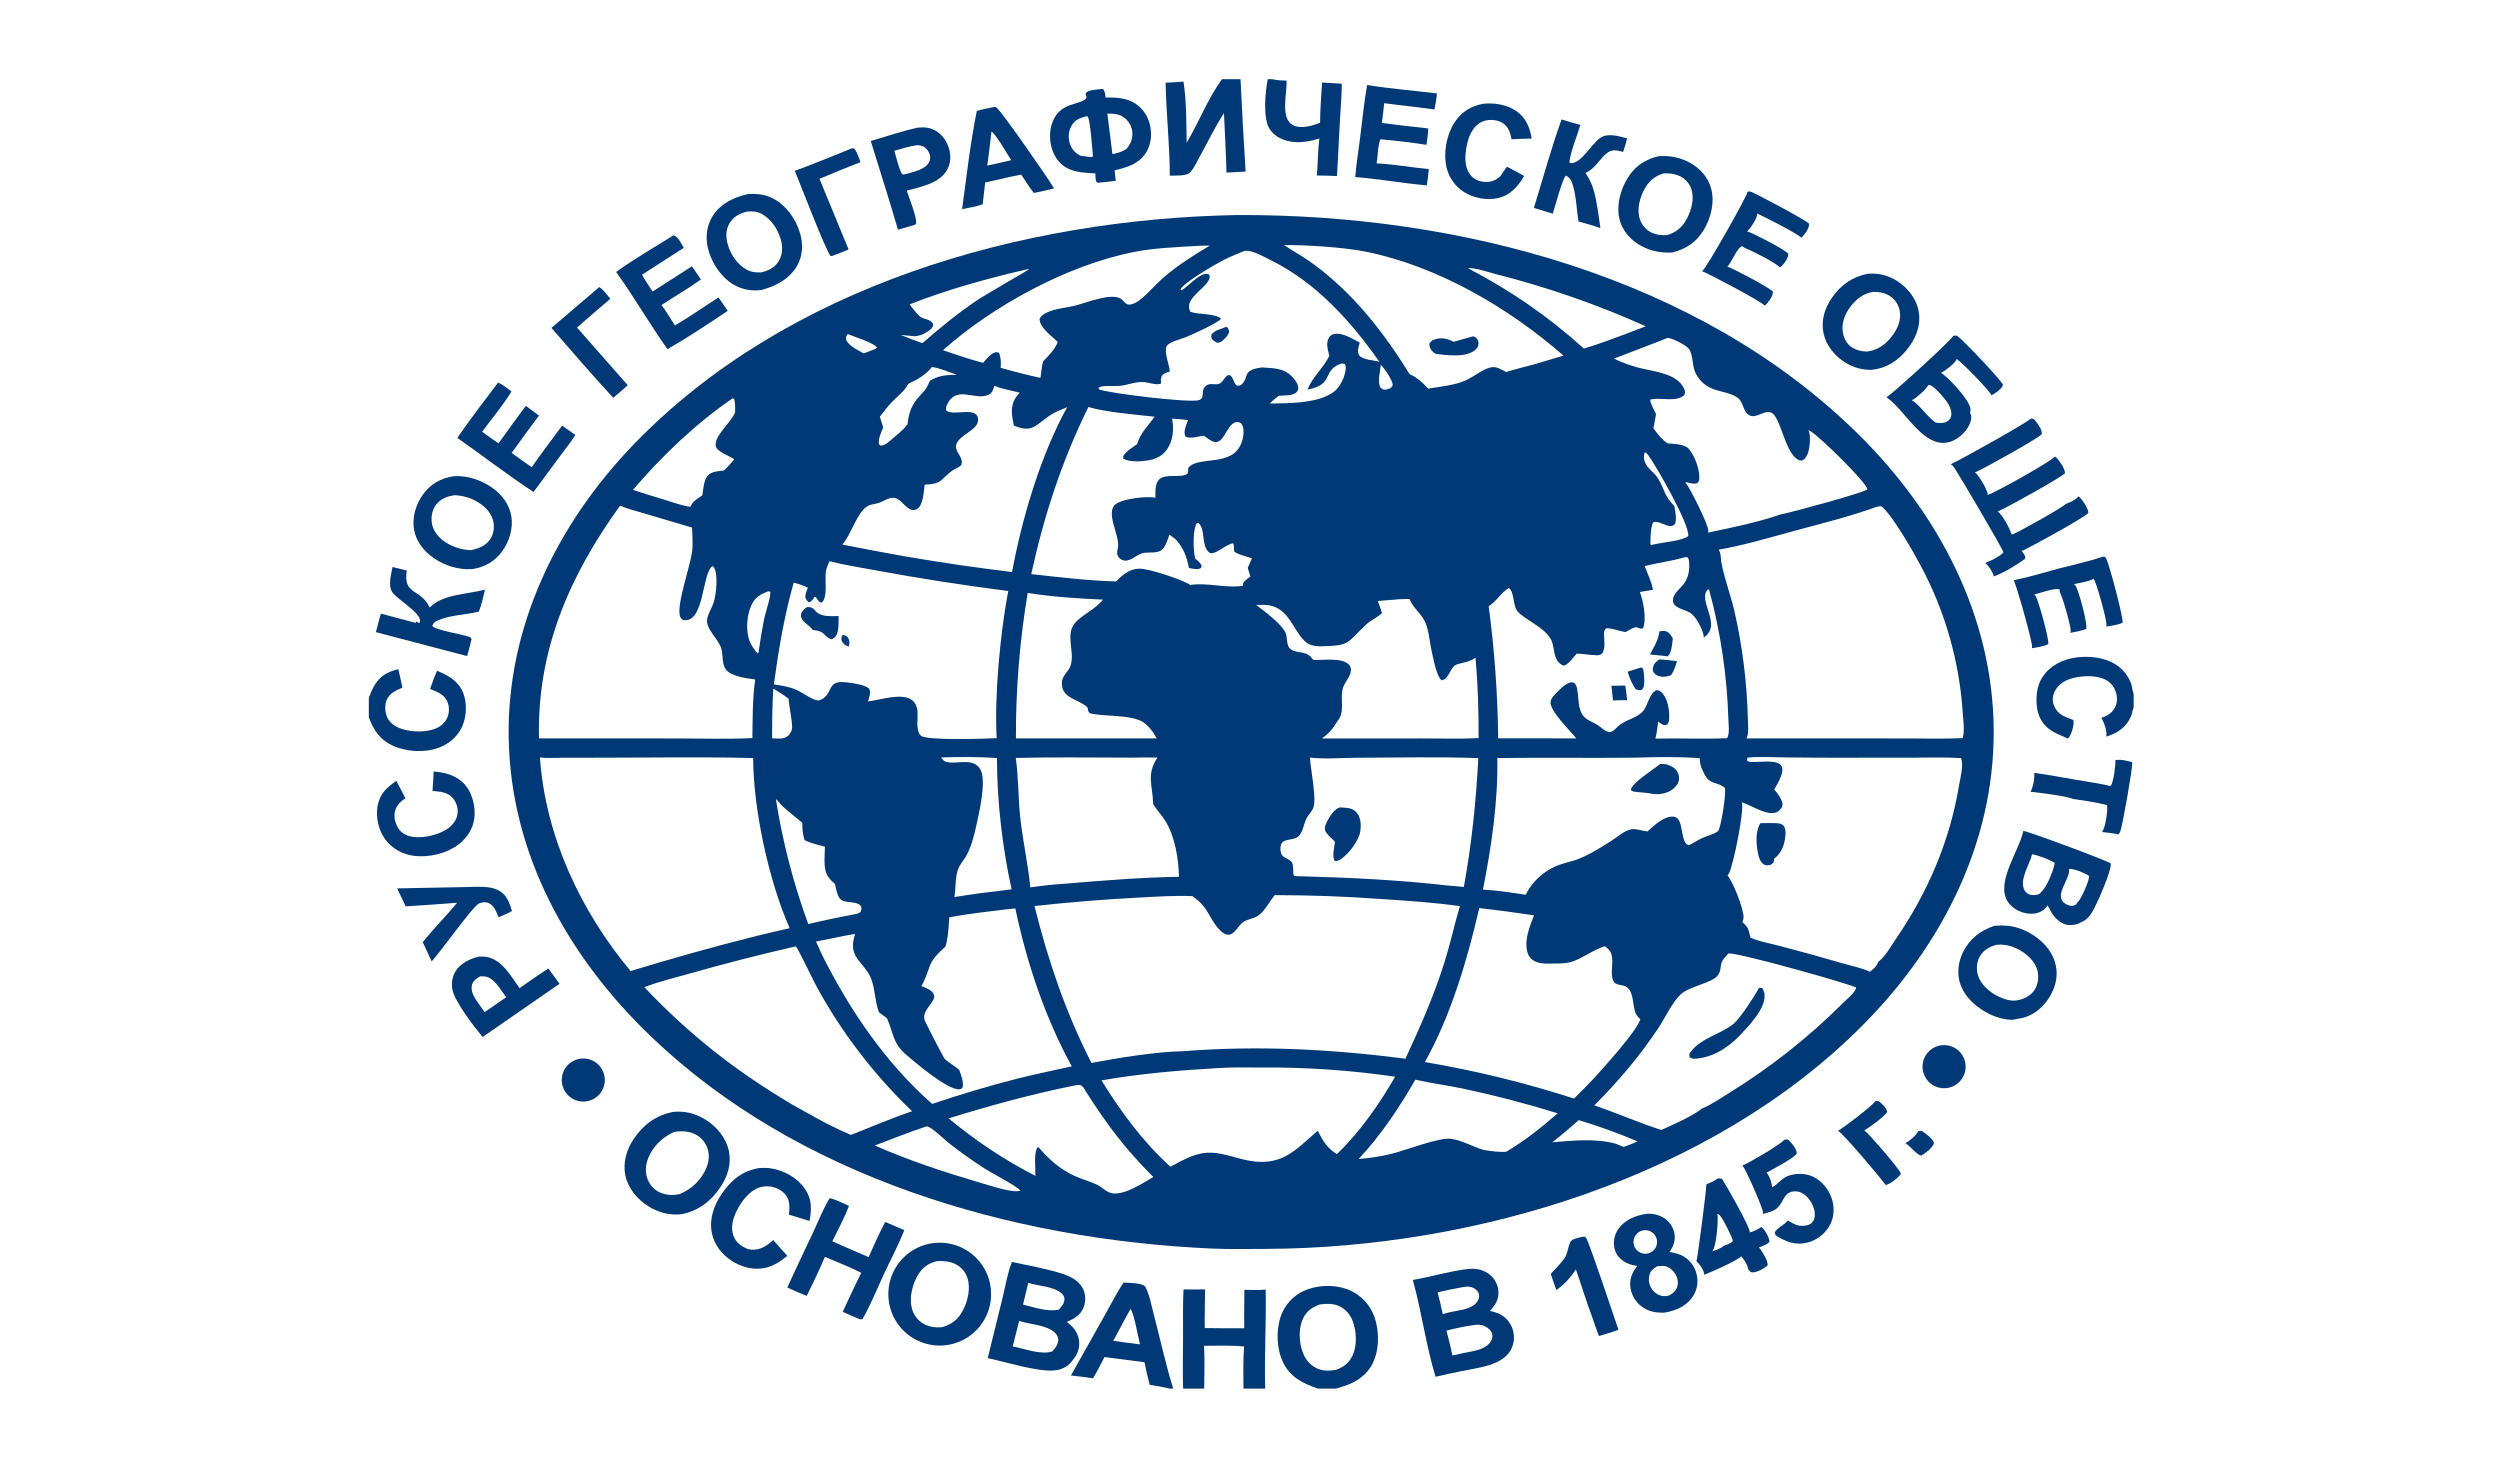 <?xml version="1.0" encoding="UTF-8"?> <svg xmlns="http://www.w3.org/2000/svg" width="1010" height="593" viewBox="0 0 1010 593" fill="none"><g clip-path="url(#clip0_68_67)"><path d="M499.725 86.878C588.499 86.46 685.844 111.384 750.683 175.338C783.054 207.269 805.214 248.878 805.452 295.083C805.686 340.775 784.308 382.175 752.616 414.107C691.592 475.595 596.059 504.31 510.983 504.557C503.829 504.569 496.617 504.729 489.472 504.409C408.561 500.791 322.293 475.782 262.692 418.446C229.475 386.492 206.39 345.24 205.515 298.342C204.675 253.301 225.07 211.676 255.876 179.691C317.799 115.399 412.67 88.475 499.725 86.878ZM481.712 362.043C474.585 361.732 467.462 362.23 460.345 362.606C446.174 363.345 432.035 364.486 417.928 366.029C423.56 388.469 430.422 408.71 440.942 429.431C451.592 427.424 467.074 424.864 477.734 424.709C508.041 422.31 537.696 423.829 567.789 427.715C573.709 414.992 579.236 402.461 583.481 389.042C585.884 381.444 587.541 373.691 589.796 366.075C579.338 364.604 568.665 363.893 558.128 363.211C543.757 362.157 529.368 361.632 514.958 361.637C513.053 364.001 511.385 367.214 509.179 369.246C507.029 371.227 504.301 371.047 502.096 372.632C500.365 373.877 498.707 377.53 496.445 377.636C495.026 377.702 493.724 376.694 492.797 375.726C488.102 370.819 488.552 366.7 481.712 362.043ZM705.599 298.31L728.922 298.32L770.018 298.329C777.628 298.329 785.324 298.57 792.924 298.196C793.831 295.264 793.14 290.954 792.937 287.87C792.769 285.289 792.531 282.714 792.225 280.146C791.92 277.576 791.546 275.018 791.104 272.469C790.662 269.92 790.153 267.385 789.576 264.863C788.999 262.342 788.355 259.838 787.644 257.35C786.934 254.863 786.159 252.397 785.317 249.951C784.475 247.505 783.569 245.084 782.599 242.686C781.629 240.289 780.595 237.918 779.498 235.576C778.402 233.234 777.244 230.922 776.024 228.642C773.531 223.906 764.041 207.139 759.974 204.513C759.44 204.549 758.928 204.582 758.4 204.673C747.557 208.615 735.975 211.476 724.842 214.491C714.87 217.19 704.521 220.315 694.347 222.065C695.049 223.204 695.175 224.309 695.237 225.619C695.431 229.809 699.422 241.352 700.604 246.434C702.259 253.65 703.549 260.931 704.472 268.277C705.395 275.622 705.948 282.996 706.13 290.397C706.184 292.594 706.632 296.437 705.599 298.31ZM254.772 392.308C271.651 387.135 288.65 382.398 305.771 378.097C310.179 377.016 314.598 375.981 319.028 374.992C310.658 356.066 304.33 327.062 304.275 306.262C283.556 305.71 262.749 306.113 242.019 306.108L226.626 306.134C223.865 306.144 220.86 306.39 218.13 306.001C220.354 337.775 234.517 368.066 254.772 392.308ZM716.761 318.97C717.933 320.127 720.407 323.562 720.136 325.253C719.948 326.43 718.837 327.688 717.767 328.142C713.864 329.797 707.571 325.297 703.717 324.144C704.763 327.344 700.271 349.6 698.488 352.86C698.33 353.148 698.141 353.408 697.935 353.662C700.01 355.995 704.575 367.454 704.391 370.626C704.352 371.311 704.198 371.903 703.904 372.523L704.139 372.729C705.64 374.076 706.322 374.992 706.735 376.969C706.862 377.579 707.036 378.184 707.185 378.789C710.623 380.378 714.72 381.042 718.388 382C727.33 384.33 736.236 386.791 745.106 389.382C748.401 390.348 752.361 391.116 755.414 392.595C756.634 391.778 758.291 390.266 758.727 388.794C758.744 388.739 758.742 388.68 758.749 388.623C761.554 386.614 763.901 382.331 765.874 379.452C778.718 360.708 787.691 339.944 791.423 317.469C791.897 314.611 793.486 308.753 792.232 306.269C785.786 305.868 779.253 306.095 772.795 306.099L738.979 306.117C732.245 306.11 725.513 306.056 718.781 305.955C714.602 305.904 710.152 305.617 706 306.083L705.721 307.15C706.263 307.771 706.521 307.757 707.352 307.82C710.412 308.051 717.284 306.777 719.384 309.036C720.015 309.714 720.147 310.559 720.052 311.452C719.81 313.742 717.967 317.001 716.761 318.97ZM326.403 237.424C324.501 236.556 322.665 235.899 320.644 235.365C316.811 249.021 314.537 262.483 312.635 276.501C315.597 276.95 318.536 277.373 321.333 278.51C323.808 279.518 328.128 282.8 330.497 282.999C331.029 283.045 332.066 282.556 332.494 282.253C336.672 279.291 334.263 274.737 341.958 275.676C344.735 276.014 348.699 276.47 351.011 278.063C351.902 279.542 351.374 280.75 350.977 282.344L350.713 283.385C355.484 282.816 364.719 279.641 368.663 282.993C369.925 284.066 370.603 285.918 370.684 287.543C370.767 289.208 370.682 290.901 370.596 292.567C370.754 294.127 370.768 296.192 372.098 297.264C374.575 299.259 398.072 298.455 402.667 298.212C401.668 281.528 404.126 255.38 407.334 238.766C389.215 236.458 371.176 233.642 353.215 230.317C347.211 229.186 340.996 228.237 335.077 226.729C334.473 228.135 333.834 229.552 333.621 231.08C333.194 234.145 334.495 241.457 331.953 243.45C330.925 243.298 330.891 243.004 330.281 242.189C330.038 241.86 329.8 241.529 329.566 241.195L329.037 241.238C328.337 242.133 327.924 243.075 326.795 243.336C326.013 242.771 325.75 242.28 325.348 241.413C325.283 239.943 325.862 238.758 326.403 237.424ZM664.45 228.688C665.571 231.772 667.269 235.058 667.795 238.283C666.034 238.603 664.268 238.895 662.498 239.159C663.902 242.779 665.297 250.121 663.782 253.814C662.573 254.344 661.971 253.401 660.77 253.418C659.823 253.431 657.633 254.882 656.754 255.355C654.25 255.006 651.246 253.674 648.829 253.829C648.092 254.603 648.007 255.195 648.025 256.259C648.066 258.73 648.661 261.654 647.387 263.886C646.655 264.543 646.125 264.736 645.13 264.723C642.438 264.692 639.714 264.111 636.996 264.073C635.598 265.476 633.535 268.801 631.531 268.907C629.984 268.147 628.997 267.052 628.431 265.407C627.679 263.226 627.686 260.71 626.729 258.616C624.376 253.468 615.256 250.077 612.81 246.611C611.209 244.342 611.765 238.926 609.539 237.57C606.395 239.358 604.681 242.957 601.418 244.891C603.811 262.78 605.039 280.221 605.262 298.281L636.817 298.308C634.412 295.226 626.109 287.282 626.418 283.616C626.516 282.442 627.217 281.651 627.948 280.788C629.584 279.142 632.413 275.84 634.836 275.675C635.332 275.641 635.811 275.732 636.171 276.087C638.45 278.328 636.504 286.312 640.158 289.765C641.663 291.188 643.76 291.839 645.487 292.932C646.819 293.775 648.569 295.708 650.215 295.757C651.559 295.798 652.736 294.32 653.661 293.47C656.622 290.75 661.142 290.232 663.701 287.391C665.819 285.039 666.252 280.008 669.264 278.819C670.422 278.911 671.023 279.372 671.768 280.255C673.921 282.805 674.616 287.686 674.308 290.906C674.244 291.574 674.077 292.007 673.704 292.556C673.082 292.851 672.801 293.085 672.095 292.884C671.324 292.663 670.543 291.963 669.905 291.487C669.59 293.785 669.375 296.159 668.777 298.404C678.44 298.17 688.153 298.661 697.803 298.226C698.87 296.226 698.312 292.476 698.248 290.188C698.11 285.8 697.843 281.42 697.449 277.048C697.054 272.677 696.531 268.32 695.881 263.979C695.231 259.637 694.454 255.319 693.551 251.023C692.648 246.727 691.619 242.462 690.466 238.226L690.223 238.554L690.28 237.865C689.31 238.759 688.84 239.638 688.839 240.987C688.831 245.896 693.7 252.024 689.712 256.406C689.302 256.856 688.817 257.201 688.312 257.534C688.438 255.364 685.919 250.733 684.469 249.063C684.269 248.833 684.03 248.634 683.799 248.437C683.752 248.398 683.707 248.357 683.661 248.318C683.563 248.214 683.467 248.107 683.365 248.006C681.535 246.185 676.143 246.043 675.887 242.844C675.599 239.25 680.494 237.002 681.401 233.817C682.471 232.067 682.691 228.033 682.23 226.048C682.159 225.741 682.052 225.518 681.91 225.238C681.291 225.012 680.877 225.118 680.243 225.217C675.08 226.746 669.666 227.367 664.45 228.688ZM260.335 398.825C278.409 417.983 297.161 432.638 319.756 446.062C327.54 450.451 335.512 455.05 343.764 458.501C352.003 455.311 360.125 451.73 368.517 448.952C366.585 447.105 364.689 445.222 362.83 443.302C360.971 441.381 359.149 439.425 357.366 437.434C355.583 435.444 353.839 433.419 352.133 431.36C350.429 429.301 348.764 427.21 347.14 425.087C345.516 422.963 343.934 420.809 342.394 418.625C340.853 416.44 339.355 414.226 337.901 411.983C336.446 409.74 335.036 407.47 333.669 405.172C332.303 402.874 330.981 400.551 329.704 398.202C328.635 396.262 322.163 382.579 321.477 382.335C307.024 385.634 292.668 389.314 278.41 393.374C272.455 395.064 266.089 396.557 260.335 398.825ZM358.332 411.366L355.077 408.955C353.482 404.61 353.589 400.071 352.139 395.953C349.462 388.358 342.027 387.243 345.493 377.314C340.16 378.108 334.954 379.443 329.651 380.36C330.474 382.176 331.27 384.009 332.13 385.807C343.259 408.084 357.805 429.447 376.601 445.991C387.869 442.175 399.263 438.787 410.785 435.827C418.159 433.957 425.589 432.48 433.004 430.803C422.254 411.249 414.755 388.81 410.184 367.004L406.475 367.376C398.825 368.291 391.127 369.195 383.544 370.569C383.182 374.496 383.139 378.727 381.927 382.486C374.007 389.401 376.615 390.236 372.271 398.371C374.036 399.115 376.557 399.876 377.308 401.853C377.569 402.539 377.424 403.234 377.093 403.87C375.784 406.377 372.641 408.879 373.524 412.025C373.823 413.091 381.146 427.212 381.571 427.662C383.282 429.472 385.745 430.548 387.544 432.299C388.289 434.445 389.276 436.822 388.969 439.133C388.54 439.716 388.481 439.968 387.713 440.065C383.02 440.659 369.419 428.991 365.832 425.874C360.589 421.318 360.973 417.207 358.332 411.366ZM694.168 393.719C692.421 397.102 682.699 398.244 679.036 401.687C675.517 404.995 672.687 411.253 669.932 415.409C666.228 420.968 662.234 426.31 657.951 431.434C653.572 436.7 648.953 441.747 644.095 446.574C653.181 449.646 662.057 453.603 671.161 456.501C674.73 454.957 684.847 450.388 687.366 447.963C691.255 446.366 695.029 443.765 698.609 441.537C702.716 439.002 706.747 436.353 710.703 433.588C714.658 430.823 718.531 427.947 722.322 424.961C726.113 421.975 729.817 418.882 733.432 415.685C737.047 412.487 740.568 409.188 743.994 405.789C745.491 404.298 748.931 401.462 749.708 399.545C749.856 399.182 749.831 399.244 749.896 398.932C745.022 396.828 702.404 384.855 698.287 385.185C697.493 386.159 696.342 387.209 695.764 388.319C694.86 390.049 695.443 392.101 694.168 393.719ZM604.92 306.248C605.267 323.753 602.485 342.324 599.107 359.438C604.836 359.66 610.714 360.625 616.383 361.493C616.559 361.141 616.743 360.793 616.936 360.45C617.129 360.106 617.329 359.768 617.539 359.434C617.748 359.101 617.965 358.773 618.189 358.449C618.414 358.126 618.646 357.809 618.887 357.496C619.127 357.185 619.375 356.879 619.63 356.578C619.884 356.279 620.146 355.985 620.415 355.698C620.684 355.411 620.96 355.13 621.242 354.856C621.525 354.582 621.814 354.315 622.109 354.055C622.404 353.794 622.706 353.542 623.014 353.297C623.321 353.051 623.634 352.813 623.953 352.582C624.272 352.352 624.596 352.129 624.926 351.914C625.256 351.699 625.59 351.492 625.93 351.294C626.27 351.095 626.614 350.905 626.963 350.723C627.311 350.541 627.664 350.367 628.021 350.202C628.379 350.037 628.74 349.881 629.104 349.734C629.469 349.586 629.837 349.447 630.209 349.317C631.475 348.884 632.756 348.503 634.053 348.172C639.89 346.756 645.624 343.069 650.7 339.893C653.073 338.41 656.301 335.483 659.074 335.031C661.056 334.708 663.59 335.723 665.6 335.906C668.228 333.508 671.969 329.858 675.784 329.909C676.586 329.92 677.273 330.193 677.829 330.773C680.022 333.067 679.12 341.05 682.348 341.45C684.201 340.601 685.842 339.41 687.684 338.573C689.43 337.78 692.756 336.96 694.118 335.724C695.412 333.94 697.317 320.881 696.895 318.623C696.871 318.496 696.84 318.369 696.813 318.242C696.688 318.149 696.565 318.053 696.437 317.962C693.065 315.554 690.802 317.226 688.427 312.438C687.843 311.261 687.19 309.969 686.938 308.671C686.858 308.254 686.823 307.834 686.78 307.412C686.743 307.053 686.703 306.697 686.671 306.338L686.634 306.3C678.071 305.665 669.209 305.789 660.627 306.099C642.058 306.309 623.49 306 604.92 306.248ZM584.399 357.698L591.386 358.323C594.558 341.023 596.328 323.848 597.23 306.282C581.018 305.687 564.642 306.093 548.412 306.131C542.864 306.143 534.479 306.777 529.231 306.038C529.442 310.73 531.926 322.381 530.66 326.102C530.013 328.001 528.264 329.421 527.497 331.303C526.652 333.377 526.306 336.126 524.687 337.757C522.33 340.131 517.576 337.997 517.317 342.405C517.261 343.362 517.349 344.786 517.992 345.559C518.986 346.751 520.949 347.059 521.845 348.28C522.844 349.641 522.202 353.019 522.702 353.692C523.009 354.106 526.031 354.033 526.683 354.05C545.915 354.57 565.277 355.535 584.399 357.698ZM444.986 436.47C452.934 449.293 461.655 461.15 472.841 471.358C476.913 469.179 481.166 466.703 485.774 465.912C496.325 464.099 505.646 473.206 518.545 467.531C524.204 464.709 527.65 460.75 532.379 456.827C534.437 460.944 536.118 463.774 540.107 466.287C549.279 457.452 557.314 446.034 563.619 434.985C554.488 433.655 545.32 432.68 536.114 432.061C526.908 431.442 517.692 431.181 508.466 431.276C502.956 431.283 497.358 431.132 491.863 431.512C476.192 432.421 460.466 433.769 444.986 436.47ZM416.619 231.94C427.953 233.197 439.498 234.579 450.899 234.914C453.605 232.169 456.28 229.817 460.346 229.741C464.085 229.67 477.842 234.223 480.875 236.324C487.978 235.254 495.223 237.781 502.166 236.654C502.128 235.76 502.079 235.657 502.671 234.993C503.369 234.211 504.309 233.569 505.138 232.928L504.089 229.412L505.786 225.579C503.598 224.742 500.488 224.216 498.652 222.855C498.327 221.869 498.729 220.199 498.2 219.506C495.446 219.635 490.413 224.919 488.402 223.126C485.164 220.239 487.157 213.646 484.102 211.27L483.57 211.309C481.841 213.699 482.133 221.352 482.57 224.173C482.646 224.66 482.731 225.144 482.827 225.627C483.89 226.552 485.034 227.33 485.459 228.724C485.275 229.247 485.366 229.399 484.83 229.648C483.565 230.234 481.655 229.701 480.33 229.456C479.339 224.511 478.291 221.795 475.032 217.906L472.442 216.009C471.597 218.27 470.817 221.733 468.383 222.717C466.058 223.658 463.186 222.796 460.902 223.694C458.522 224.63 455.865 227.535 453.164 226.115C452.388 225.709 451.679 225.002 451.449 224.137C451.197 223.191 451.483 222.049 451.661 221.109C452.541 216.46 446.292 206.89 450.829 203.599C453.805 201.441 463.203 200.366 466.803 201.076C466.831 198.719 466.491 195.496 468.305 193.705C470.881 191.164 476.899 193.24 479.572 191.497C480.042 191.191 480.021 189.594 480.053 189.08C483.821 183.91 497.837 189.034 501.572 178.869C502.223 177.095 502.596 175.056 502.324 173.168C502.212 172.391 501.926 171.796 501.509 171.141C500.787 170.663 500.385 170.326 499.45 170.51C495.153 171.353 494.561 180.94 489.362 178.066C488.281 177.468 487.339 176.659 486.299 175.999C484.355 176.23 480.456 177.502 478.888 176.28C477.988 174.446 479.157 171.958 479.784 170.168L479.952 169.703C477.805 169.454 475.67 169.244 473.513 169.113C474.332 173.322 473.96 177.965 471.448 181.587C469.626 184.214 466.863 185.513 463.785 186.015C461.193 186.439 456.061 186.792 453.841 185.26C453.718 184.53 453.704 184.389 454.142 183.736C455.252 182.081 457.737 180.638 459.364 179.466C460.985 174.41 463.579 172.534 466.426 168.337C459.29 167.572 446.157 166.444 439.722 164.421C428.989 186.166 421.776 208.314 416.619 231.94ZM597.612 366.844C592.902 387.477 586.041 410.581 575.65 429.064C585.854 430.795 595.983 432.891 606.037 435.352C616.091 437.813 626.043 440.633 635.894 443.811C638.682 441.057 641.467 438.31 644.135 435.441C648.337 430.762 660.805 417.098 662.704 411.876C662.475 411.461 662.27 411.288 661.929 410.987C659.442 408.798 660.332 403.03 658.4 400.061C655.778 396.033 651.306 400.296 651.17 393.073C651.112 390.021 652.2 385.975 649.863 383.556C649.412 383.089 648.916 382.673 648.405 382.273C643.235 383.85 638.61 387.71 634.25 388.761C631.832 389.344 629.144 389.25 626.661 389.286C624.36 389.321 621.974 389.377 619.883 388.254C618.405 387.461 617.442 386.157 617.027 384.54C615.774 379.663 618.001 374.262 619.743 369.795C612.384 368.671 605.008 367.687 597.612 366.844ZM373.562 195.812C373.172 198.463 373.039 203.896 370.592 205.566C369.971 205.99 369.267 206.15 368.528 206.003C365.202 205.34 363.843 200.296 359.763 201.202C358.234 201.541 356.829 202.476 355.368 203.045C353.83 203.643 351.878 203.666 350.481 204.479C346.26 206.934 343.848 216.042 340.293 220.009C348.744 221.688 357.212 223.281 365.695 224.789C380.036 227.25 394.429 229.357 408.873 231.109C412.843 209.475 420.489 183.713 431.136 164.515C428.728 165.486 426.275 166.402 424.109 167.858C418.459 171.654 417.131 175.097 409.601 171.931C408.827 168.102 407.997 164.335 410.256 160.807C410.757 160.024 411.372 159.314 412.005 158.635C408.732 157.771 404.839 157.172 401.755 155.856C401.238 157.352 400.906 158.8 399.338 159.512C393.748 162.05 386.126 155.119 382.391 163.98C382.071 164.74 382.108 165.138 382.353 165.9C385.273 168.271 394.8 163.883 395.149 169.412C395.224 170.609 394.657 171.665 393.868 172.521C391.844 174.72 386.269 177.123 386.223 180.317C386.182 183.182 389.406 184.773 388.369 187.86C387.343 188.976 385.904 189.259 384.709 190.141C379.447 194.023 380.893 195.445 373.562 195.812ZM296.993 166.679C296.993 164.893 297.132 163.002 296.612 161.279C296.462 161.169 296.211 160.929 296.032 160.89C281.057 171.122 267.484 184.163 255.7 197.908C259.593 199.213 263.511 200.436 267.455 201.577C271.141 202.689 275.069 204.218 278.872 204.756L279.118 204.324C279.304 204.002 279.495 203.668 279.694 203.355C280.438 202.179 282.615 200.958 283.753 200.067C284.2 197.368 284.297 193.127 286.75 191.454C288.283 190.409 290.642 190.318 292.445 190.076C293.997 188.671 295.314 187.172 296.641 185.554L296.274 185.303C294.478 184.089 289.595 182.458 289.179 180.259C288.79 178.212 290.338 175.871 291.504 174.303C293.346 171.825 295.616 169.446 296.993 166.679ZM385.597 362.413C389.037 361.855 392.482 361.337 395.934 360.86C400.183 360.346 404.447 359.881 408.686 359.285C404.943 342.247 402.805 323.749 402.767 306.286C395.362 305.687 387.681 305.781 380.252 306.001C380.309 306.088 380.365 306.175 380.424 306.262C381.132 307.3 381.61 307.709 382.854 307.931C387.072 308.684 392.843 306.154 395.839 310.468C398.82 314.759 395.6 328.14 394.459 333.407C393.612 337.313 392.424 341.926 390.53 345.448C389.455 347.445 387.77 349.161 387.014 351.323C385.823 354.729 386.172 358.842 385.597 362.413ZM730.565 173.751C731.679 175.738 731.165 180.458 730.549 182.626C730.242 183.708 729.46 185.29 728.423 185.843C727.743 186.206 726.955 186.039 726.32 185.67C721.362 182.792 719.657 170.25 716.3 167.15C715.583 166.489 714.463 166.35 713.541 166.525C711.222 166.964 708.739 169.106 706.428 167.578C704.108 166.047 704.35 162.378 702.073 160.736C697.032 157.102 689.718 159.258 685.161 151.062C683.533 148.135 684.163 143.272 682.225 140.832C681.015 139.36 675.933 136.771 674.051 136.541C673.926 136.526 673.801 136.517 673.677 136.506C666.502 139.426 659.224 142.038 652.028 144.888C655.336 146.494 658.676 147.688 662.228 148.617C667.943 150.113 678.011 150.755 680.563 157.466C680.908 158.374 680.744 158.818 680.398 159.683C676.996 162.666 670.722 160.345 666.689 161.452C666.816 163.325 668.262 165.527 669.032 167.271C668.72 169.195 668.367 171.111 667.975 173.02C669.673 175.393 671.285 177.468 673.713 179.124C676.274 179.405 680.526 179.285 682.323 181.405C684.692 184.199 686.909 190.041 686.482 193.703C686.424 194.2 686.222 194.567 685.974 194.994C684.419 195.966 682.506 194.909 680.841 194.801C682.711 196.972 690.085 211.747 690.158 214.39C690.167 214.699 690.103 214.889 690.035 215.174C699.686 213.159 710.009 211.046 719.334 207.849C724.044 206.942 752.534 199.21 754.477 197.693C753.699 194.481 735.326 176.557 731.578 174.295C731.249 174.097 730.91 173.92 730.565 173.751ZM639.911 140.816C645.929 139.043 651.836 136.748 657.723 134.58L664.87 131.812C655.084 127.417 645.124 123.457 634.992 119.933C624.859 116.409 614.592 113.334 604.191 110.708C601.015 109.885 596.28 108.177 593.026 108.323C610.53 117.537 625.174 127.6 639.911 140.816ZM410.427 298.319L467.307 298.309C465.705 295.401 464.162 293.286 461.366 291.445L460.983 291.267C455.377 288.698 446.866 289.516 441.084 288.346C440.372 288.203 440.03 288.123 439.712 287.402C439.527 286.982 439.484 286.359 439.41 285.9C436.009 282.319 428.85 282.444 428.983 275.906C429.046 272.766 431.818 271.37 432.6 268.655C434.348 262.583 429.793 255.713 435.111 250.811C438.58 247.615 442.522 246.029 445.616 242.248C435.639 241.812 425.041 241.133 415.185 239.533C413.563 249.246 412.355 259.01 411.561 268.825C410.767 278.64 410.389 288.472 410.427 298.319ZM326.529 373.301C332.594 371.879 338.686 370.592 344.806 369.44C345.94 369.216 346.933 369.145 347.759 368.262C348.074 367.351 348.126 366.953 347.836 366.026C345.595 363.553 340.674 365.438 339.004 362.612C338.082 361.05 337.749 358.876 337.315 357.112C334.806 354.967 333.45 353.183 333.183 349.796C332.983 347.271 333.196 344.605 333.271 342.069C330.471 341.328 327.685 340.685 325.057 339.446C324.292 337.027 324.114 334.918 324.147 332.398C321.609 330.225 318.906 328.229 316.437 325.981C315.352 324.994 314.535 323.723 313.444 322.781C316.21 340.256 320.467 356.686 326.529 373.301ZM355.449 168.329L356.81 172.676C355.91 174.877 354.937 176.831 355.033 179.26C355.352 179.677 355.36 179.92 355.915 179.98C357.397 180.139 359.093 178.463 360.158 177.57C362.388 175.663 364.854 173.787 366.614 171.42C367.312 166.19 368.248 163.487 371.899 159.581C372.943 158.463 373.948 157.487 374.62 156.085L375.71 153.824C379.319 151.573 382.364 151.517 386.544 151.428C383.402 150.352 379.814 148.705 376.521 148.272C373.779 151.614 370.809 153.213 366.952 155.064C365.482 158.093 362.425 160.138 360.154 162.605C358.479 164.423 356.956 166.371 355.449 168.329ZM410.375 306.201C411.504 314.133 411.313 322.384 412.194 330.393C413.227 339.791 415.349 349.33 416.254 358.516C420.974 357.807 425.838 357.294 430.602 356.986C445.803 355.716 461.044 354.479 476.301 354.221C476.163 347.012 474.684 337.941 470.838 331.699C469.359 329.298 467.342 327.26 465.883 324.856C465.707 317.344 462.997 312.837 467.637 306.05C464.248 305.971 460.871 306.018 457.483 306.09C441.798 306.095 426.052 305.805 410.375 306.201ZM537.042 143.786C536.499 141.417 535.571 138.757 536.855 136.471C537.318 135.646 538.08 135.13 538.998 134.935C542.306 134.228 546.492 136.933 549.321 138.427C548.951 139.969 548.116 142.081 549.092 143.525C550.346 145.384 555.179 145.508 557.282 146.18C545.714 129.677 531.619 114.082 513.274 105.044C510.589 103.721 507.438 101.883 504.462 101.382C503.895 101.287 503.327 101.279 502.758 101.359C500.059 102.454 497.294 103.54 494.693 104.854C491.557 106.44 478.112 114.17 476.918 116.911L477.127 117.292C479.032 117.001 485.508 108.8 488.573 111.016C488.843 111.842 488.688 112.453 488.308 113.212C486.564 116.699 479.276 120.414 480.484 124.876C480.582 125.237 480.711 125.587 480.844 125.936C484.472 127.283 490.283 126.415 493.307 128.702C492.673 130.194 481.318 135.312 478.979 136.259C477.225 136.969 472.067 138.141 471.281 139.978C470.229 142.437 472.441 147.351 472.597 150.054C471.474 150.491 469.908 150.873 469.315 151.996C468.865 152.85 468.992 153.975 469.05 154.9C467.579 155.837 463.982 154.476 462.168 154.36C458.648 154.132 455.98 155.468 452.623 155.865C450.272 156.145 447.795 155.723 445.466 156.076C444.779 156.18 444.307 156.273 443.795 156.781L443.953 157.292C447.583 158.856 480.808 162.907 484.413 161.642C484.987 161.44 485.272 161.134 485.64 160.667C485.817 159.915 485.911 159.227 485.969 158.457C486.052 157.352 486.289 156.68 487.132 155.933C488.924 154.345 491.139 155.904 492.889 154.877C494.316 154.04 494.812 151.938 496.441 151.478C497.349 151.784 497.526 152.025 497.971 152.873C498.549 153.975 498.657 155.102 499.76 155.828C500.643 155.821 501.154 155.79 501.817 155.13C504.649 152.318 501.722 149.412 509.852 148.445C514.862 148.809 518.939 148.605 522.505 152.699C523.49 153.831 524.56 155.406 524.474 156.969C524.435 157.691 524.051 158.27 523.489 158.708C521.81 160.014 518.701 159.651 516.637 159.896C515.302 160.863 514.15 161.808 513.034 163.023C520.651 162.904 534.502 163.082 540.019 157.245C541.955 155.196 543.956 150.853 543.662 148.025C543.625 147.669 543.494 147.399 543.341 147.08C542.386 146.71 541.755 146.84 540.806 147.277C534.294 150.277 538.815 155.402 528.226 157.398C530.308 152.12 534.631 148.736 537.042 143.786ZM396.131 477.868C399.37 478.763 409.483 482.252 412.245 480.99C410.573 479.013 400.846 474.067 397.99 472.222C392.895 468.945 387.965 465.437 383.2 461.695C381.738 460.54 376.095 455.064 374.519 455.059C374.411 455.059 374.304 455.082 374.196 455.093C367.175 457.373 360.342 460.214 353.424 462.786C367.296 468.876 381.614 473.589 396.131 477.868ZM369.651 135.851L363.875 135.315C366.767 136.523 369.697 137.628 372.665 138.632C380.083 132.179 387.55 126.052 395.773 120.626C398.048 119.125 415.614 109.01 415.802 108.752L415.142 108.748C399.097 112.454 382.832 116.929 367.487 122.961C368.753 124.513 370.075 126.531 371.604 127.819C373.369 129.306 376.267 128.703 377.054 131.247C376.649 132.876 375.365 133.603 374.006 134.419C372.588 135.271 371.299 135.656 369.651 135.851ZM569.444 241.983C567.395 242.069 565.171 241.982 563.153 242.282C560.987 242.455 558.808 242.584 556.648 242.813C557.209 244.414 557.852 246.029 558.302 247.663C556.495 249.526 554.093 250.346 552.229 252.053C543.976 259.613 545.995 260.883 533.696 261.094C531.152 261.138 528.818 260.7 526.931 258.846C522.1 254.099 520.425 244.591 510.805 244.37C509.699 244.351 508.593 244.352 507.487 244.373C510.689 246.861 517.782 252.04 519.372 255.647C520.145 257.401 519.687 260.415 520.949 261.788C523.318 264.367 527.594 262.625 529.813 265.738C530.118 266.165 530.349 266.362 530.782 266.64C534.43 266.783 542.412 265.503 545.093 268.638C545.697 269.343 545.85 270.174 545.751 271.079C545.484 273.517 543.336 275.495 542.578 277.824C541.134 282.26 543.664 287.601 540.264 291.406C538.453 294.482 536.922 296.238 534.05 298.35L574.566 298.326C582.128 298.328 589.798 298.585 597.346 298.191C597.425 287.414 597.058 276.447 596.113 265.713C592.945 267.989 589.171 267.707 587.636 268.939C585.736 270.466 585.061 274.47 582.467 274.822C580.361 273.489 578.964 265.562 578.395 263.059C577.498 259.106 577.259 253.585 575.128 250.092C573.293 247.082 570.822 245.428 569.444 241.983ZM305.31 263.173L306.115 263.959L306.43 263.731C307.069 259.071 307.843 254.432 308.75 249.817C309.127 247.935 311.63 240.47 311.185 239.041L310.31 238.912C307.113 240.149 305.001 241.341 303.502 244.631C301.676 248.638 301.221 254.828 302.823 258.979C303.41 260.5 304.382 261.845 305.31 263.173ZM342.412 134.947C342.023 135.754 341.553 136.279 341.832 137.197C342.538 139.519 346.858 141.608 348.902 142.772C350.343 142.225 351.812 141.713 353.233 141.118L354.314 140.463C353.394 138.602 344.574 135.823 342.412 134.947ZM561.758 156.826C562.121 156.404 562.667 156.007 562.648 155.435C562.584 153.54 559.251 148.747 557.839 147.383C557.629 150.201 556.398 153.997 557.678 156.588C558.321 157.112 558.75 157.493 559.631 157.422C560.313 157.368 561.119 157.076 561.758 156.826ZM637.769 452.525C634.331 455.64 630.785 458.627 627.132 461.486C635.484 460.794 644.47 459.819 652.688 462.049C653.784 462.469 654.9 462.862 655.959 463.37C657.836 462.665 659.73 461.989 661.537 461.115C653.878 457.86 645.751 454.881 637.769 452.525ZM312.412 278.198C312.038 284.891 311.881 291.589 311.939 298.292C314.182 298.338 316.766 298.791 318.537 297.154C320.053 295.305 320.162 294.46 319.926 292.119C319.596 288.833 318.883 285.595 318.58 282.287C316.594 280.747 314.579 279.457 312.412 278.198ZM676.413 204.392C676.773 206.589 677.493 209.45 676.735 211.607C676.138 212.239 675.837 212.519 674.928 212.535C672.765 212.573 669.587 209.988 667.777 211.106C666.799 213.833 666.782 217.033 666.774 219.902L667.048 220.185C667.868 220.013 668.695 219.853 669.511 219.661C672.993 218.981 679.218 218.511 682.055 216.608C682.706 211.941 669.09 188.207 665.845 183.825C665.437 183.273 665.102 182.954 664.495 182.641C663.949 184.36 664.024 185.68 664.838 187.313C665.302 188.241 665.986 189.013 666.696 189.757C667.718 190.827 668.952 191.891 669.744 193.146C672.638 197.733 672.051 200.066 676.413 204.392ZM279.587 213.14L260.705 207.543C257.326 206.526 253.752 205.666 250.496 204.301C230.075 232.614 216.879 262.735 217.758 298.31L273.298 298.329C283.482 298.331 293.801 298.681 303.971 298.185C304.059 290.302 304.003 282.329 305.098 274.51C301.677 274.016 295.33 273.324 293.173 270.368C291.657 268.292 292.123 264.722 291.489 262.251C290.458 258.234 284.81 253.977 285.711 249.894C286.217 247.599 287.691 245.458 288.396 243.197C289.305 240.286 290.21 231.922 288.438 229.28C288.208 228.936 288.147 228.923 287.857 228.714C283.523 231.411 284.665 252.103 275.95 250.48C275.054 249.856 274.757 249.434 274.572 248.321C273.711 243.109 278.671 229.312 279.548 223.257C280.026 219.961 279.731 216.46 279.587 213.14ZM434.524 438.45C417.072 441.971 400.231 446.552 383.236 451.835C394.18 460.858 405.674 468.595 418.311 475.048C418.382 472.094 417.592 465.887 419.102 463.605L419.653 463.519L420.617 464.685C425.1 469.668 429.82 473.461 436.128 475.925C438.541 476.867 441.318 477.64 443.592 478.84C445.676 479.939 447.322 481.964 449.793 482.145C455.076 482.533 461.501 478.025 465.949 475.508C454.73 464.329 447.391 454.603 438.896 441.282C438.129 440.078 437.445 438.299 435.869 438.31C435.424 438.314 434.965 438.391 434.524 438.45ZM571.841 436.176C565.196 447.581 557.959 458.56 548.906 468.225C553.571 467.877 558.018 467.177 562.557 466.039C567.873 464.705 581.458 459.445 586.198 460.075C590.682 460.67 594.958 463.271 599.299 464.559C602.337 465.073 605.379 465.494 608.471 465.334C615.792 461.048 622.935 455.384 629.294 449.773C616.644 445.848 603.841 442.513 590.884 439.769C584.575 438.438 578.103 437.64 571.841 436.176ZM482.755 99.406C474.598 99.873 465.969 100.234 457.952 101.822C431.362 107.089 401.116 123.509 380.956 141.485C386.285 143.321 391.711 145.14 397.157 146.6C398.619 144.999 400.344 142.534 402.606 142.246L403.654 142.572C404.362 144.698 404.484 146.326 404.261 148.585C409.58 150.116 414.942 151.476 420.347 152.666C420.652 150.475 420.832 148.163 421.397 146.026C423.819 143.507 425.983 141.43 427.356 138.154C424.911 135.73 420.219 132.59 419.97 128.91C420.719 127.194 422.522 126.388 424.185 125.751C427.298 124.557 430.811 124.335 434.046 123.553C438.642 122.442 448.18 118.411 452.477 120.498C453.042 120.772 453.462 121.237 453.899 121.673C454.602 122.376 455.061 123.04 456.144 123.055C457.525 123.074 459.086 122.236 460.158 121.436C463.562 118.895 466.368 115.364 469.571 112.55C475.417 107.415 482.126 103.161 488.8 99.203C486.803 99.261 484.74 99.212 482.755 99.406ZM631.648 143.671C609.606 124.352 580.749 107.49 551.759 101.672C542.904 99.895 527.764 98.928 518.714 98.991C522.536 101.555 526.587 103.735 530.312 106.452C546.715 118.411 558.885 134.065 569.507 151.172C572.734 152.6 574.59 154.501 576.977 157.01C581.673 156.187 587.363 155.734 591.729 153.855C593.864 152.936 595.9 151.517 597.917 150.351C599.494 149.439 601.212 148.465 603.071 148.326C605.03 148.181 606.747 149.44 608.437 150.27C612.384 149.192 616.327 148.029 620.301 147.059L631.648 143.671Z" fill="#003976"></path><path d="M711.225 332.565C713.298 332.509 715.565 332.492 717.647 332.565C718.746 332.603 719.907 332.782 720.621 333.7C721.602 334.961 721.398 337.113 721.181 338.604C720.688 341.988 719.559 344.757 716.781 346.855C716.781 347.406 716.636 347.893 716.508 348.425C716.044 348.924 715.879 349.181 715.234 349.389C714.361 349.671 713.413 349.723 712.602 349.221C711.177 348.34 710.591 346.467 710.271 344.912C709.503 341.173 709.023 335.86 711.225 332.565Z" fill="#003976"></path><path d="M326.105 245.232C329.295 245.124 328.723 247.197 331.366 248.204C331.508 248.258 331.654 248.306 331.797 248.36C333.942 249.166 336.522 248.89 338.792 248.873C338.8 250.836 338.88 253.261 338.425 255.174C338.049 256.754 337.455 257.463 336.088 258.284C334.38 257.835 333.843 257.01 332.581 255.902C331.327 254.803 329.879 254.709 328.286 254.451C327.251 252.737 325.318 252.063 324.189 250.414C323.687 249.678 323.436 248.924 323.652 248.038C323.958 246.781 325.084 245.909 326.105 245.232Z" fill="#003976"></path><path d="M340.325 256.553C340.653 256.581 341.052 256.589 341.372 256.689C342.023 256.894 342.434 257.319 342.755 257.903C343.292 258.88 343.244 260.152 342.915 261.182C342.787 261.151 342.66 261.123 342.533 261.089C341.616 260.842 340.565 259.997 340.159 259.134C339.647 258.045 339.917 257.588 340.325 256.553Z" fill="#003976" fill-opacity="0.988"></path><path d="M670.426 255.045C671.212 254.957 672.082 254.826 672.867 254.977C674.284 255.25 675.071 256.787 675.821 257.895C675.791 258.294 675.749 258.691 675.695 259.087C675.434 260.969 675.25 263.982 673.662 265.194L672.483 264.989L666.586 264.404C667.745 262.111 669.477 259.478 670.023 256.977C670.168 256.335 670.303 255.691 670.426 255.045Z" fill="#003976"></path><path d="M670.306 266.408C672.679 266.479 675.116 266.856 677.484 267.086C676.958 269.082 676.244 271.16 675.031 272.84C674.004 273.146 672.85 273.448 671.777 273.418C670.496 273.384 669.12 272.944 668.278 271.924C667.781 271.321 667.638 270.616 667.764 269.852C668.042 268.175 669.048 267.378 670.306 266.408Z" fill="#003976"></path><path d="M662.746 269.722L663.482 269.697C664.294 270.735 664.393 275.179 664.214 276.564C664.081 277.597 663.942 278.116 663.122 278.774C662.191 278.842 661.649 278.759 660.78 278.429C659.273 276.144 658.369 273.998 657.557 271.377L662.746 269.722Z" fill="#003976"></path><path d="M651.012 277.045L656.592 276.968C656.962 278.928 657.14 280.924 657.357 282.906C655.467 282.792 653.558 282.918 651.667 282.989C651.433 281.009 651.215 279.028 651.012 277.045Z" fill="#003976"></path><path d="M710.646 399.123C711.211 399.054 711.538 399.084 712.081 399.255C712.508 400.213 712.841 401.097 712.881 402.157C713.09 407.657 706.749 414.191 703.182 418.001C698.209 423.312 691.619 427.52 684.181 427.755C683.563 427.627 683.168 427.451 682.63 427.123C682.338 426.054 682.472 425.68 683.153 424.803C687.548 419.154 695.134 417.9 700.407 413.576C703.072 411.392 708.894 402.381 710.646 399.123Z" fill="#003976"></path><path d="M670.631 308.706C671.168 308.656 671.722 308.607 672.259 308.658C673.914 308.814 676.086 309.798 677.16 311.091C678.01 312.114 678.462 313.516 678.324 314.845C678.155 316.489 677.057 317.878 675.783 318.853C673.605 320.519 670.61 321.062 667.949 320.781C665.496 320.196 663.191 320.231 660.737 319.891C659.824 319.765 659.396 319.798 658.84 319.067C659.474 316.089 667.964 310.933 670.631 308.706Z" fill="#003976"></path><path d="M541.305 326.185C542.353 326.245 543.411 326.297 544.453 326.427C546.175 326.643 547.471 327.361 548.482 328.797C549.778 330.636 549.912 333.537 549.589 335.714C548.995 339.736 545.079 344.622 541.889 347.02C540.938 347.519 540.447 347.907 539.33 347.858C537.98 346.231 539.143 342.216 539.299 340.098C538.144 338.62 535.755 337.123 535.297 335.261C535.03 334.173 535.672 332.72 536.179 331.783C537.296 329.715 538.983 326.891 541.305 326.185Z" fill="#003976"></path><path d="M495.413 132.008C495.548 132.095 495.694 132.169 495.82 132.27C496.204 132.579 496.46 133.294 496.519 133.752C496.652 134.792 495.539 136.077 494.86 136.734C493.863 137.697 493.129 138.484 491.736 138.486C491.139 138.181 490.378 137.756 489.916 137.26C489.332 136.634 489.332 136.163 489.361 135.354C489.994 134.208 491.297 133.51 492.514 133.127C493.518 132.811 494.448 132.426 495.413 132.008Z" fill="#003976"></path><path d="M595.051 135.887C595.639 136.062 595.926 136.072 596.384 136.508C596.465 136.586 596.541 136.668 596.613 136.754C596.684 136.84 596.751 136.929 596.813 137.022C596.875 137.116 596.932 137.212 596.983 137.311C597.035 137.411 597.081 137.512 597.121 137.616C597.162 137.721 597.197 137.827 597.226 137.936C597.255 138.043 597.278 138.152 597.294 138.263C597.312 138.374 597.323 138.485 597.328 138.597C597.334 138.708 597.333 138.82 597.326 138.932C597.249 140.086 596.517 141.02 595.617 141.684C591.825 144.484 584.487 143.538 580.061 142.945C579.638 142.717 579.268 142.515 578.928 142.167C577.92 141.135 577.431 140.309 577.456 138.896C577.919 138.021 578.504 137.543 579.442 137.198C582.319 136.139 584.708 136.82 587.324 138.08C589.893 137.323 592.468 136.592 595.051 135.887Z" fill="#003976"></path><path d="M375.439 502.48C375.772 502.411 376.107 502.35 376.443 502.298C376.779 502.245 377.116 502.201 377.454 502.165C377.792 502.129 378.13 502.102 378.47 502.082C378.809 502.063 379.149 502.052 379.488 502.05C379.828 502.047 380.168 502.053 380.508 502.067C380.848 502.081 381.187 502.104 381.525 502.135C381.864 502.165 382.201 502.205 382.538 502.252C382.875 502.299 383.21 502.355 383.544 502.419C383.878 502.483 384.21 502.555 384.54 502.635C384.87 502.715 385.199 502.804 385.525 502.9C385.85 502.997 386.174 503.101 386.495 503.213C386.815 503.325 387.134 503.446 387.449 503.573C387.764 503.702 388.076 503.838 388.384 503.981C388.692 504.124 388.997 504.275 389.298 504.433C389.598 504.592 389.895 504.757 390.188 504.929C390.481 505.102 390.769 505.283 391.053 505.47C391.337 505.657 391.617 505.851 391.891 506.052C392.166 506.252 392.435 506.459 392.699 506.673C392.963 506.888 393.222 507.108 393.476 507.334C393.729 507.562 393.977 507.794 394.219 508.033C394.461 508.272 394.697 508.517 394.927 508.767C395.157 509.018 395.38 509.274 395.598 509.536C395.815 509.797 396.026 510.064 396.231 510.336C396.435 510.608 396.633 510.885 396.823 511.166C397.014 511.448 397.198 511.734 397.374 512.025C397.551 512.316 397.721 512.61 397.883 512.909C398.045 513.208 398.2 513.511 398.347 513.818C398.495 514.124 398.634 514.434 398.766 514.749C398.899 515.062 399.023 515.378 399.14 515.698C399.256 516.018 399.365 516.34 399.466 516.665C399.567 516.989 399.659 517.316 399.744 517.646C399.829 517.976 399.905 518.308 399.974 518.641C400.042 518.974 400.102 519.309 400.155 519.645C400.206 519.981 400.25 520.318 400.286 520.657C400.321 520.995 400.348 521.334 400.367 521.675C400.386 522.014 400.397 522.354 400.399 522.694C400.401 523.034 400.394 523.375 400.38 523.715C400.365 524.054 400.343 524.394 400.312 524.733C400.28 525.072 400.241 525.409 400.193 525.746C400.145 526.083 400.089 526.419 400.025 526.753C399.96 527.087 399.888 527.42 399.807 527.75C399.726 528.08 399.638 528.409 399.542 528.735C399.445 529.061 399.34 529.385 399.227 529.706C399.115 530.027 398.994 530.345 398.866 530.66C398.738 530.976 398.602 531.287 398.459 531.595C398.315 531.904 398.164 532.209 398.005 532.51C397.847 532.811 397.681 533.108 397.508 533.401C397.335 533.693 397.155 533.982 396.968 534.266C396.78 534.55 396.586 534.829 396.386 535.104C396.185 535.378 395.977 535.647 395.763 535.912C395.549 536.176 395.328 536.435 395.101 536.688C394.874 536.942 394.641 537.189 394.403 537.431C394.164 537.673 393.919 537.909 393.668 538.14C393.417 538.369 393.161 538.593 392.9 538.81C392.639 539.027 392.372 539.238 392.1 539.442C391.827 539.647 391.551 539.844 391.269 540.034C390.988 540.225 390.702 540.409 390.411 540.585C390.12 540.761 389.825 540.931 389.527 541.093C389.228 541.255 388.925 541.41 388.618 541.557C388.312 541.704 388.002 541.843 387.689 541.976C387.376 542.108 387.059 542.232 386.74 542.347C386.42 542.464 386.098 542.573 385.774 542.673C385.449 542.774 385.121 542.866 384.792 542.951C384.463 543.034 384.132 543.111 383.799 543.179C383.466 543.247 383.132 543.306 382.797 543.358C382.461 543.41 382.124 543.453 381.787 543.488C381.449 543.524 381.111 543.55 380.772 543.569C380.433 543.587 380.094 543.597 379.755 543.599C379.416 543.601 379.076 543.594 378.737 543.579C378.398 543.565 378.059 543.541 377.722 543.51C377.384 543.478 377.047 543.439 376.71 543.391C376.375 543.343 376.04 543.287 375.707 543.223C375.374 543.158 375.042 543.085 374.712 543.005C374.382 542.924 374.055 542.835 373.73 542.738C373.404 542.641 373.082 542.537 372.761 542.424C372.441 542.311 372.124 542.191 371.809 542.063C371.495 541.934 371.184 541.799 370.877 541.655C370.569 541.511 370.265 541.36 369.965 541.202C369.665 541.044 369.369 540.878 369.077 540.705C368.785 540.532 368.497 540.352 368.213 540.165C367.93 539.978 367.651 539.784 367.378 539.583C367.104 539.383 366.835 539.175 366.572 538.961C366.308 538.747 366.05 538.527 365.797 538.3C365.544 538.074 365.297 537.841 365.056 537.602C364.814 537.363 364.579 537.119 364.35 536.868C364.12 536.618 363.897 536.362 363.68 536.1C363.463 535.839 363.252 535.573 363.048 535.301C362.845 535.03 362.648 534.754 362.458 534.472C362.267 534.19 362.084 533.904 361.908 533.614C361.731 533.324 361.562 533.029 361.401 532.731C361.239 532.432 361.084 532.13 360.937 531.824C360.79 531.517 360.651 531.208 360.519 530.895C360.387 530.582 360.263 530.266 360.147 529.947C360.03 529.627 359.922 529.306 359.821 528.982C359.721 528.657 359.628 528.33 359.543 528.001C359.459 527.672 359.382 527.341 359.314 527.008C359.246 526.675 359.186 526.341 359.134 526.006C359.082 525.67 359.038 525.333 359.002 524.995C358.967 524.657 358.94 524.319 358.921 523.98C358.902 523.64 358.891 523.301 358.889 522.961C358.887 522.621 358.893 522.282 358.908 521.942C358.922 521.603 358.945 521.264 358.975 520.926C359.007 520.588 359.046 520.25 359.094 519.914C359.141 519.577 359.197 519.242 359.261 518.908C359.325 518.575 359.397 518.243 359.477 517.913C359.557 517.583 359.646 517.255 359.742 516.929C359.838 516.603 359.942 516.28 360.055 515.959C360.167 515.638 360.287 515.321 360.415 515.006C360.543 514.692 360.678 514.38 360.82 514.072C360.964 513.764 361.114 513.459 361.272 513.159C361.43 512.858 361.595 512.561 361.768 512.269C361.94 511.976 362.119 511.688 362.306 511.404C362.493 511.12 362.686 510.841 362.886 510.566C363.086 510.292 363.293 510.023 363.507 509.759C363.72 509.495 363.94 509.236 364.166 508.983C364.392 508.73 364.625 508.482 364.863 508.24C365.101 507.998 365.345 507.762 365.595 507.532C365.845 507.302 366.1 507.078 366.361 506.861C366.622 506.644 366.888 506.433 367.159 506.228C367.43 506.024 367.706 505.826 367.987 505.635C368.268 505.445 368.553 505.261 368.842 505.084C369.132 504.907 369.427 504.738 369.725 504.575C370.023 504.413 370.325 504.258 370.63 504.111C370.936 503.963 371.246 503.823 371.558 503.69C371.871 503.558 372.186 503.434 372.505 503.317C372.824 503.2 373.145 503.091 373.469 502.99C373.793 502.889 374.12 502.796 374.448 502.711C374.777 502.626 375.107 502.549 375.439 502.48ZM380.71 536.17C384.602 534.981 387.136 533.004 389.053 529.347C391.014 525.609 392.204 520.353 390.83 516.236C390.728 515.927 390.609 515.624 390.476 515.327C390.342 515.031 390.194 514.741 390.03 514.459C389.867 514.178 389.689 513.906 389.498 513.642C389.307 513.379 389.102 513.126 388.885 512.883C388.667 512.641 388.438 512.411 388.197 512.192C387.956 511.973 387.705 511.767 387.443 511.574C387.18 511.381 386.909 511.202 386.628 511.037C386.348 510.873 386.06 510.723 385.764 510.587C383.49 509.52 381.001 509.364 378.53 509.502C375.093 510.315 372.73 512.021 370.891 515.038C368.612 518.776 367.274 524.204 368.376 528.522C368.458 528.852 368.556 529.177 368.67 529.497C368.785 529.817 368.916 530.131 369.062 530.437C369.208 530.744 369.369 531.043 369.547 531.334C369.723 531.624 369.914 531.905 370.119 532.176C370.324 532.447 370.542 532.707 370.773 532.957C371.004 533.205 371.247 533.442 371.503 533.666C371.758 533.891 372.025 534.101 372.301 534.298C372.578 534.496 372.863 534.679 373.159 534.847C375.431 536.135 378.146 536.438 380.71 536.17Z" fill="#003976"></path><path d="M272.075 449.192C276.712 448.751 281.074 449.865 285.018 452.332C289.588 455.191 293.317 459.635 294.455 464.992C295.554 470.174 293.996 475.14 291.136 479.468C287.323 485.24 282.24 489.169 275.417 490.52C270.721 491.117 265.922 489.852 261.943 487.342C257.539 484.564 253.775 480.168 252.673 474.979C251.558 469.73 253.08 464.522 256.015 460.146C259.953 454.271 265.13 450.527 272.075 449.192ZM274.565 482.417C279.375 480.422 283.355 476.704 285.377 471.836C286.548 469.02 286.75 465.967 285.517 463.135C285.387 462.836 285.243 462.544 285.084 462.259C284.925 461.974 284.752 461.698 284.565 461.43C284.379 461.163 284.179 460.905 283.966 460.658C283.754 460.41 283.53 460.173 283.294 459.949C283.058 459.723 282.811 459.51 282.555 459.31C282.297 459.109 282.03 458.922 281.754 458.749C281.478 458.575 281.194 458.416 280.902 458.271C280.61 458.125 280.312 457.994 280.007 457.879C277.489 456.91 275.238 456.929 272.593 457.223C267.802 459.238 263.88 462.958 261.9 467.834C260.719 470.741 260.539 473.881 261.788 476.803C262.812 479.193 264.697 481.065 267.147 481.977C269.657 482.913 271.961 482.955 274.565 482.417Z" fill="#003976"></path><path d="M592.999 512.689C593.338 512.658 593.678 512.632 594.019 512.61C597.023 512.427 599.938 513.208 602.209 515.253C602.447 515.463 602.673 515.685 602.889 515.919C603.104 516.153 603.307 516.397 603.498 516.651C603.689 516.905 603.866 517.168 604.03 517.441C604.194 517.713 604.344 517.993 604.48 518.28C604.616 518.568 604.736 518.862 604.842 519.162C604.948 519.461 605.039 519.766 605.114 520.075C605.189 520.384 605.248 520.696 605.291 521.011C605.335 521.326 605.362 521.643 605.373 521.96C605.473 525.189 604.035 527.379 601.92 529.589C603.432 529.987 605.012 530.35 606.373 531.148C606.684 531.328 606.985 531.525 607.276 531.736C607.567 531.947 607.847 532.173 608.114 532.413C608.382 532.654 608.637 532.907 608.88 533.173C609.121 533.439 609.349 533.717 609.563 534.007C609.776 534.296 609.975 534.596 610.158 534.906C610.341 535.216 610.508 535.534 610.658 535.86C610.809 536.187 610.942 536.521 611.059 536.862C611.175 537.202 611.274 537.548 611.355 537.899C611.985 540.62 611.517 543.645 609.988 545.984C606.145 551.864 596.669 552.596 590.344 553.96C586.873 554.663 583.412 555.412 579.961 556.209C576.069 543.446 574.361 529.961 570.781 517.104C578.2 515.816 585.523 513.577 592.999 512.689ZM584.36 537.575C585.276 540.901 586.051 544.24 586.784 547.611L591.228 546.634C594.792 545.908 600 545.415 602.188 542.077C602.788 541.164 603.108 540.063 602.835 538.981C602.485 537.59 601.399 536.611 600.182 535.944C598.684 535.124 597.006 535.043 595.347 535.339C591.642 535.872 587.979 536.617 584.36 537.575ZM580.779 522.125C581.576 525.034 582.264 527.939 582.873 530.893C584.375 530.5 585.893 530.025 587.432 529.808C590.594 529.148 594.85 528.726 596.822 525.82C597.43 524.924 597.753 523.81 597.46 522.742C597.171 521.691 596.324 520.887 595.38 520.401C593.932 519.655 592.602 519.74 591.041 519.979C587.598 520.587 584.177 521.303 580.779 522.125Z" fill="#003976"></path><path d="M408.85 509.822C415.621 511.348 422.887 512.52 429.461 514.691C432.749 515.775 436.06 517.544 437.603 520.826C438.678 523.111 438.678 525.89 437.754 528.232C436.527 531.344 433.901 532.798 431.008 534.045C431.688 534.609 432.377 535.175 433.008 535.795C434.908 537.665 436.09 540.343 436.014 543.022C435.912 546.535 433.941 549.219 431.497 551.555C431.328 551.68 431.161 551.806 430.984 551.921C429.297 553.013 427.607 553.562 425.606 553.69C418.728 554.126 406.264 550.227 399.053 548.679L405.168 523.791C406.283 519.23 407.057 514.142 408.85 509.822ZM409.136 543.969C413.857 544.806 420.47 547.519 425.103 545.968C426.34 544.749 427.556 543.027 427.543 541.206C427.536 540.06 426.96 539.124 426.125 538.371C422.468 535.07 416.196 535.175 411.734 533.641L409.136 543.969ZM427.723 529.09C428.853 528.004 429.99 526.605 430.049 524.955C430.082 524.002 429.641 523.228 428.96 522.591C425.731 519.577 419.498 519.673 415.419 518.25C414.746 521.19 414.039 524.121 413.297 527.044C417.736 528.137 423.181 530.1 427.723 529.09Z" fill="#003976"></path><path d="M302.068 78.426C305.753 78.175 309.047 78.493 312.379 80.225C317.632 82.957 321.492 88.469 323.173 94.065C324.482 98.421 324.389 103.058 322.171 107.103C319.124 112.661 313.645 115.455 307.777 117.128C303.76 117.698 299.783 117.025 296.282 114.932C291.195 111.892 287.349 105.976 285.993 100.26C284.943 95.833 285.497 91.061 287.969 87.192C291.134 82.24 296.51 79.665 302.068 78.426ZM307.68 110.032C310.628 109.251 313.086 108.11 314.702 105.33C316.253 102.664 316.248 99.546 315.404 96.656C314.205 92.552 311.581 88.501 307.755 86.435C305.895 85.431 303.948 85.295 301.873 85.438C298.848 86.254 296.277 87.453 294.651 90.305C293.145 92.948 293.22 96.07 294.063 98.908C295.265 102.96 297.955 106.954 301.731 108.986C303.636 110.01 305.557 110.133 307.68 110.032Z" fill="#003976"></path><path d="M670.071 63.096C674.722 62.787 679.117 63.647 683.182 65.999C687.116 68.275 690.177 71.869 691.332 76.314C692.765 81.825 691.247 87.99 688.368 92.78C685.304 97.88 681.246 100.585 675.552 102.009C670.949 102.231 666.725 101.455 662.682 99.145C658.632 96.83 655.453 93.196 654.294 88.614C652.898 83.097 654.643 76.657 657.568 71.916C660.546 67.089 664.627 64.41 670.071 63.096ZM673.594 94.971C677.394 93.798 679.787 91.666 681.615 88.13C683.386 84.705 684.589 80.099 683.287 76.323C683.187 76.036 683.072 75.754 682.943 75.478C682.814 75.202 682.672 74.933 682.515 74.672C682.359 74.411 682.189 74.158 682.007 73.914C681.826 73.67 681.632 73.435 681.425 73.211C681.22 72.987 681.003 72.773 680.775 72.571C680.547 72.369 680.31 72.178 680.064 72C679.816 71.822 679.561 71.657 679.297 71.505C679.034 71.353 678.763 71.215 678.485 71.09C676.502 70.182 674.173 69.919 672.014 70.074C668.349 71.197 666.007 73.289 664.219 76.681C662.438 80.059 661.26 84.557 662.43 88.32C663.171 90.701 664.751 92.701 666.983 93.857C669.026 94.916 671.329 95.14 673.594 94.971Z" fill="#003976"></path><path d="M754.731 110.583C759.73 110.203 764.263 111.672 768.198 114.785C771.991 117.787 774.746 121.958 775.305 126.827C775.925 132.233 773.658 137.263 770.301 141.38C766.642 145.867 762.003 148.806 756.199 149.393C752.245 149.516 748.612 148.46 745.273 146.326C741.089 143.652 737.687 139.459 736.68 134.522C735.664 129.535 737.126 124.661 739.938 120.522C743.584 115.155 748.356 111.763 754.731 110.583ZM754.499 142.004C758.889 141.367 762.045 138.979 764.646 135.435C766.673 132.676 768.094 129.274 767.527 125.794C767.13 123.352 765.851 121.258 763.843 119.819C761.761 118.327 759.368 117.95 756.875 117.901C752.826 118.489 749.889 120.795 747.477 124.041C745.28 126.995 743.883 130.565 744.506 134.285C744.886 136.564 746.08 138.997 748.069 140.276C749.971 141.501 752.259 142.069 754.499 142.004Z" fill="#003976"></path><path d="M183.242 192.39C188.666 192.045 194.077 193.812 198.549 196.844C202.566 199.568 205.704 203.556 206.55 208.424C207.405 213.348 205.841 218.652 202.932 222.651C199.892 226.832 195.906 229.104 190.861 229.911C185.191 230.278 179.73 228.587 175.076 225.354C171.151 222.628 168.026 218.571 167.234 213.771C166.432 208.916 168.085 203.642 170.928 199.707C174.004 195.448 178.136 193.225 183.242 192.39ZM190.109 222.272C193.273 221.667 196.16 220.612 198.054 217.829C199.401 215.849 199.776 213.204 199.332 210.871C198.68 207.455 196.24 204.883 193.389 203.08C192.675 202.621 191.934 202.212 191.165 201.853C190.396 201.493 189.607 201.187 188.797 200.933C187.988 200.68 187.165 200.482 186.328 200.339C185.492 200.196 184.65 200.109 183.802 200.079C180.92 200.384 178.311 201.327 176.393 203.634C174.714 205.656 174.121 208.402 174.424 210.98C174.776 213.986 176.527 216.433 178.865 218.251C182.114 220.776 186.026 222.078 190.109 222.272Z" fill="#003976"></path><path d="M805.75 374.037C812.49 373.331 818.404 375.172 823.693 379.446C827.564 382.572 830.337 386.782 830.821 391.816C831.295 396.73 829.266 401.656 826.15 405.385C823.365 408.719 819.451 411.173 815.082 411.597C811.87 412.718 806.737 411.126 803.824 409.715C798.698 407.232 793.795 402.99 791.937 397.453C790.512 393.204 791.132 388.558 793.104 384.591C795.79 379.186 800.122 375.906 805.75 374.037ZM814.71 404.165C817.307 403.78 819.904 402.595 821.563 400.476C823.186 398.403 823.725 395.442 823.293 392.868C822.718 389.443 820.289 386.755 817.53 384.824C814.333 382.589 810.544 381.291 806.62 381.705C803.816 382.462 801.407 383.7 799.896 386.318C798.573 388.609 798.359 391.366 799.069 393.889C800.126 397.647 803.564 400.602 806.899 402.353C809.162 403.541 812.126 404.546 814.71 404.165Z" fill="#003976"></path><path d="M820.438 169.128C820.62 169.12 820.834 169.104 821.012 169.132C821.861 169.265 822.119 169.771 822.608 170.406C823.574 171.66 825.085 173.771 824.875 175.396C823.647 176.99 801.1 189.574 797.873 190.858C798.041 190.994 798.284 191.179 798.441 191.344C799.758 192.722 803.114 198.1 803.048 199.996C806.608 198.684 828.318 186.664 830.163 184.438C830.498 184.674 830.795 184.889 831.069 185.196C832.278 186.547 834.254 189.377 834.253 191.17C833.505 192.431 809.85 205.627 807.112 206.606C809.233 208.344 811.828 213.375 812.787 216.019C814.69 215.447 833.418 204.971 834.616 203.558C836.39 202.922 838.44 201.98 839.692 200.541C839.911 200.701 840.057 200.794 840.247 200.975C841.467 202.14 843.703 205.574 843.713 207.209C842.321 209.003 820.098 221.188 816.727 222.633C817.156 223.134 817.599 223.63 817.89 224.227C818.251 224.965 818.299 225.038 818.042 225.813C814.851 228.182 809.2 231.628 805.467 232.843C805.109 231.025 803.447 228.661 802.082 227.429C804.111 226.635 807.831 224.862 809.307 223.297C809.309 223.2 809.324 223.102 809.315 223.006C809.191 221.823 791.579 192.008 789.618 189.066C789.201 188.44 788.755 187.98 788.156 187.523C792.11 185.725 818.448 171.074 820.438 169.128Z" fill="#003976"></path><path d="M817.412 335.704C818.868 335.648 850.371 347.323 852.746 348.822C853.13 351.56 847.82 363.535 846.342 366.444C845.019 369.047 843.475 371.689 840.547 372.644C840.359 372.813 840.34 372.848 840.076 372.977C838.533 373.728 835.962 373.973 834.352 373.453C831.966 372.684 829.478 370.223 828.43 367.95C828.096 367.225 827.755 366.591 827.307 365.929L827.156 365.711C826.817 366.648 825.865 367.424 825.039 367.961C823.029 369.265 820.437 369.379 818.149 368.868C815.278 368.226 812.458 366.499 810.938 363.926C806.399 356.242 815.713 343.697 817.371 335.913C817.385 335.843 817.398 335.774 817.412 335.704ZM824.556 360.415C826.663 358.935 829.526 351.851 830.018 349.138C830.07 348.846 830.037 348.744 829.998 348.484C827.427 347.112 823.807 345.641 820.946 345.114C820.923 345.208 820.903 345.304 820.88 345.398C819.86 349.497 815.487 355.784 818.046 359.902C818.62 360.828 819.559 361.41 820.632 361.565C821.742 361.727 823.406 361.646 824.266 360.834C824.477 360.636 824.472 360.612 824.556 360.415ZM839.244 364.63C840.715 363.587 843.723 356.419 843.944 354.572C843.992 354.171 843.968 354.151 843.911 353.81C842.453 352.74 837.619 350.81 835.865 351.037C835.882 351.169 835.904 351.3 835.917 351.433C836.261 355.1 830.182 361.248 833.686 364.572C834.617 365.455 836.002 366.06 837.302 365.944C837.85 365.895 838.338 365.636 838.811 365.374L839.244 364.63Z" fill="#003976"></path><path d="M445.237 35.962L445.64 35.995C446.494 36.876 446.461 38.193 446.672 39.39C450.752 39.359 454.785 39.463 458.377 41.656C461.539 43.587 463.708 46.764 464.554 50.355C465.45 54.161 465.108 58.258 463.02 61.621C460.134 66.266 455.288 67.625 450.304 68.819L450.764 73.033C448.618 73.336 446.466 73.581 444.306 73.767C443.787 73.853 443.591 73.794 443.093 73.662C442.462 72.623 442.593 71.237 442.551 70.048C438.713 69.843 434.783 69.754 431.275 67.987C428.14 66.407 426.023 63.463 424.994 60.151C423.76 56.182 423.925 51.407 425.938 47.717C428.129 43.7 431.325 42.725 435.413 41.474C436.797 41.05 438.281 40.689 438.996 39.339C438.849 38.91 438.71 38.504 438.628 38.056C438.569 37.735 438.52 37.755 438.76 37.493C439.929 36.217 443.528 36.167 445.237 35.962ZM436.438 62.88C438.028 63.128 439.625 63.447 441.24 63.412L441.537 63.111C441.309 60.557 440.49 48.344 439.387 47.015L438.829 46.977C436.155 47.731 434.267 48.336 432.822 50.932C431.69 52.967 431.471 55.607 432.165 57.828C432.888 60.141 434.274 61.806 436.438 62.88ZM449.422 62.286C451.454 61.827 453.34 61.365 455.092 60.178C456.732 58.305 457.615 56.095 457.473 53.56C457.346 51.311 456.193 49.139 454.446 47.737C452.223 45.954 450.081 45.978 447.362 45.874C448.084 51.34 448.771 56.81 449.422 62.286Z" fill="#003976"></path><path d="M789.142 135.672C789.616 135.604 790.103 135.595 790.582 135.567C792.819 137.087 808.84 153.889 809.197 155.505C809.146 155.646 809.108 155.79 809.046 155.927C808.445 157.251 805.864 159.088 804.553 159.696C803.655 157.618 792.518 146.252 790.476 145.012C790.457 145.086 790.447 145.163 790.419 145.235C789.745 146.929 785.815 149.766 784.19 150.665C787.224 152.398 794.06 160.212 795.491 163.403C796.049 164.647 796.321 165.521 795.864 166.83C796.029 167.101 796.161 167.287 796.257 167.604C796.745 169.211 795.812 171.489 794.957 172.83C793.163 175.644 790.067 178.138 786.736 178.759C776.703 180.629 769.566 165.582 762.382 160.683C762.305 160.63 762.226 160.581 762.148 160.53C764.842 158.837 787.972 137.818 789.142 135.672ZM772.371 161.695C775.735 163.717 778.118 167.809 781.335 170.222L781.75 170.538C781.833 170.601 781.918 170.66 782.003 170.722C783.716 170.965 785.478 171.116 786.979 170.041C787.748 169.49 788.202 168.692 788.321 167.756C788.666 165.02 786.677 162.336 784.997 160.366C783.953 159.143 780.911 155.603 779.357 155.524C779.26 155.518 779.164 155.533 779.067 155.536C778.184 157.266 774.134 160.864 772.371 161.695Z" fill="#003976"></path><path d="M665.367 490.357C667.858 490.243 670.236 490.758 672.333 492.142C672.599 492.314 672.855 492.498 673.101 492.696C673.348 492.894 673.584 493.103 673.81 493.325C674.035 493.546 674.249 493.779 674.451 494.022C674.653 494.265 674.843 494.518 675.019 494.78C675.196 495.043 675.358 495.313 675.508 495.592C675.657 495.871 675.792 496.157 675.913 496.449C676.033 496.741 676.139 497.039 676.23 497.343C676.32 497.646 676.395 497.953 676.454 498.263C676.993 501.237 676.109 503.424 674.492 505.808C676.729 506.195 678.77 506.623 680.68 507.916C683.359 509.733 685.039 512.344 685.59 515.54C685.658 515.912 685.707 516.286 685.737 516.663C685.768 517.04 685.779 517.417 685.772 517.795C685.764 518.173 685.738 518.549 685.692 518.924C685.647 519.3 685.583 519.672 685.499 520.041C685.416 520.41 685.315 520.774 685.195 521.132C685.076 521.491 684.939 521.842 684.784 522.187C684.629 522.532 684.457 522.868 684.269 523.196C684.08 523.523 683.875 523.84 683.655 524.147C680.968 527.886 676.822 529.547 672.436 530.309C668.9 530.389 666.015 529.941 663.13 527.737C662.822 527.504 662.526 527.256 662.243 526.992C661.96 526.729 661.691 526.452 661.437 526.161C661.182 525.871 660.942 525.568 660.717 525.253C660.493 524.938 660.285 524.613 660.093 524.277C659.902 523.941 659.728 523.596 659.572 523.242C659.415 522.888 659.277 522.528 659.157 522.16C659.037 521.793 658.935 521.42 658.853 521.042C658.771 520.664 658.708 520.283 658.664 519.899C658.284 516.573 659.447 514 661.454 511.443C659.322 511.112 657.42 510.624 655.649 509.334C653.743 507.946 652.49 506.08 652.126 503.723C652.075 503.393 652.041 503.062 652.023 502.73C652.006 502.397 652.005 502.064 652.021 501.732C652.038 501.398 652.071 501.067 652.12 500.738C652.17 500.408 652.236 500.082 652.319 499.76C652.402 499.437 652.501 499.119 652.616 498.806C652.731 498.494 652.861 498.188 653.006 497.888C653.152 497.589 653.313 497.297 653.488 497.013C653.664 496.73 653.853 496.457 654.055 496.193C656.802 492.557 661.011 491.002 665.367 490.357ZM674.201 523.424C675.909 522.494 677.119 521.633 677.667 519.631C678.108 518.02 677.781 516.288 676.945 514.86C676.091 513.4 674.443 511.862 672.73 511.535C671.727 511.344 670.534 511.472 669.524 511.555C667.941 512.535 666.829 513.312 666.338 515.238C666.281 515.465 666.236 515.694 666.204 515.925C666.171 516.156 666.15 516.388 666.141 516.622C666.133 516.855 666.135 517.088 666.15 517.321C666.165 517.555 666.192 517.786 666.231 518.016C666.27 518.246 666.321 518.474 666.383 518.699C666.445 518.924 666.518 519.145 666.603 519.363C666.688 519.58 666.784 519.793 666.891 520C666.997 520.208 667.114 520.41 667.242 520.605C668.21 522.109 669.852 523.313 671.64 523.586C672.479 523.715 673.369 523.559 674.201 523.424ZM666.324 506.222C666.522 506.15 666.714 506.066 666.9 505.969C667.086 505.871 667.266 505.762 667.437 505.641C667.61 505.52 667.773 505.388 667.928 505.246C668.082 505.104 668.226 504.951 668.361 504.79C668.495 504.628 668.618 504.458 668.73 504.279C668.841 504.101 668.941 503.916 669.028 503.725C669.116 503.534 669.19 503.337 669.251 503.136C669.312 502.935 669.36 502.73 669.395 502.523C669.429 502.315 669.449 502.106 669.456 501.896C669.463 501.686 669.455 501.476 669.434 501.267C669.412 501.057 669.377 500.85 669.329 500.646C669.28 500.441 669.219 500.241 669.143 500.045C669.068 499.848 668.98 499.657 668.879 499.473C668.779 499.288 668.667 499.11 668.543 498.94C668.419 498.77 668.285 498.609 668.14 498.458C667.994 498.305 667.839 498.164 667.675 498.032C667.511 497.901 667.339 497.781 667.159 497.672C666.979 497.563 666.793 497.467 666.6 497.383C666.407 497.299 666.21 497.228 666.008 497.17C665.806 497.113 665.601 497.068 665.393 497.037C665.184 497.007 664.975 496.991 664.765 496.988C664.555 496.985 664.346 496.996 664.137 497.021C663.928 497.046 663.722 497.085 663.518 497.137C663.315 497.19 663.115 497.255 662.92 497.335C662.849 497.364 662.778 497.394 662.708 497.426C662.639 497.459 662.57 497.492 662.502 497.528C662.433 497.564 662.366 497.601 662.3 497.64C662.234 497.679 662.168 497.72 662.104 497.762C662.039 497.803 661.976 497.847 661.913 497.892C661.851 497.937 661.79 497.984 661.73 498.032C661.67 498.08 661.611 498.13 661.553 498.181C661.496 498.232 661.44 498.285 661.385 498.338C661.33 498.392 661.276 498.447 661.224 498.503C661.171 498.56 661.12 498.617 661.07 498.676C661.02 498.735 660.972 498.795 660.926 498.856C660.879 498.917 660.833 498.979 660.789 499.043C660.746 499.106 660.704 499.17 660.663 499.236C660.623 499.301 660.584 499.368 660.546 499.435C660.509 499.503 660.473 499.571 660.439 499.64C660.405 499.709 660.373 499.778 660.342 499.849C660.311 499.919 660.282 499.991 660.256 500.063C660.228 500.135 660.203 500.208 660.179 500.281C660.155 500.354 660.133 500.428 660.113 500.502C660.093 500.577 660.074 500.651 660.058 500.726C660.042 500.802 660.027 500.878 660.014 500.954C660.002 501.029 659.991 501.105 659.981 501.182C659.972 501.258 659.965 501.335 659.96 501.412C659.954 501.489 659.95 501.566 659.949 501.642C659.947 501.72 659.947 501.797 659.949 501.873C659.951 501.95 659.955 502.027 659.961 502.104C659.967 502.181 659.974 502.258 659.984 502.334C659.993 502.41 660.005 502.487 660.018 502.562C660.031 502.638 660.046 502.714 660.063 502.789C660.08 502.864 660.098 502.938 660.118 503.013C660.139 503.087 660.161 503.161 660.185 503.234C660.21 503.307 660.235 503.38 660.263 503.451C660.29 503.523 660.319 503.595 660.35 503.665C660.382 503.735 660.414 503.805 660.448 503.874C660.483 503.943 660.519 504.011 660.557 504.079C660.594 504.145 660.634 504.211 660.675 504.277C660.716 504.342 660.758 504.406 660.802 504.469C660.846 504.532 660.891 504.595 660.938 504.656C660.985 504.716 661.034 504.776 661.084 504.835C661.133 504.893 661.185 504.951 661.237 505.007C661.29 505.063 661.344 505.118 661.399 505.171C661.454 505.225 661.511 505.277 661.569 505.327C661.627 505.378 661.686 505.427 661.747 505.476C661.807 505.523 661.868 505.57 661.93 505.615C661.993 505.659 662.056 505.703 662.121 505.745C662.186 505.787 662.251 505.827 662.318 505.865C662.385 505.904 662.452 505.941 662.52 505.976C662.589 506.012 662.658 506.046 662.727 506.078C662.797 506.109 662.868 506.139 662.939 506.168C663.011 506.196 663.083 506.223 663.156 506.248C663.229 506.274 663.302 506.297 663.376 506.319C663.45 506.34 663.524 506.36 663.599 506.377C663.674 506.395 663.749 506.411 663.824 506.426C663.9 506.44 663.976 506.452 664.052 506.463C664.128 506.473 664.205 506.482 664.281 506.489C664.358 506.496 664.435 506.5 664.511 506.503C664.589 506.507 664.666 506.508 664.742 506.507C664.819 506.506 664.896 506.504 664.973 506.5C665.05 506.496 665.126 506.489 665.203 506.481C665.28 506.473 665.356 506.463 665.431 506.452C665.507 506.44 665.583 506.426 665.658 506.411C665.734 506.395 665.809 506.378 665.883 506.359C665.958 506.339 666.032 506.318 666.106 506.295C666.179 506.273 666.252 506.248 666.324 506.222Z" fill="#003976"></path><path d="M335.187 484.048C337.737 484.587 340.552 486.145 342.975 487.175C341.158 492.031 338.545 496.793 336.26 501.459C341.086 503.712 346.047 505.75 350.93 507.88C353.021 503.103 355.189 498.268 357.629 493.661C360.194 494.791 362.768 495.901 365.351 496.989C362.917 503.089 359.746 509.07 356.967 515.031C354.213 520.944 351.694 527.229 348.469 532.892C347.623 533.156 347.45 532.969 346.642 532.662C344.555 531.826 342.495 530.927 340.463 529.965C342.869 524.671 345.362 519.419 347.942 514.208C343.251 511.805 338.105 509.873 333.262 507.769C330.973 513.075 328.495 518.371 325.922 523.546C323.288 522.465 320.673 521.343 318.074 520.18C321.463 512.664 325.062 505.231 328.554 497.762C330.677 493.219 332.579 488.316 335.187 484.048Z" fill="#003976"></path><path d="M370.716 51.587C373.235 51.291 375.518 51.457 377.778 52.704C380.58 54.25 382.524 56.987 383.406 60.035C384.246 62.943 384.106 66.056 382.579 68.719C379.459 74.154 371.843 75.464 366.328 77.028C367.017 79.221 370.786 88.622 370.05 90.374C369.835 90.885 369.098 90.958 368.591 91.132L362.781 92.789C359.332 80.802 355.422 68.913 351.795 56.975C358.055 55.123 364.338 52.977 370.716 51.587ZM361.33 60.926C362.232 63.966 362.918 67.596 364.463 70.35C365.132 70.613 365.267 70.504 365.976 70.321C369.033 69.426 373.553 68.626 375.273 65.656C375.819 64.714 375.95 63.627 375.666 62.576C375.296 61.213 374.258 59.762 372.957 59.153C372.276 58.835 371.465 58.732 370.729 58.611C367.521 59.043 364.431 60.032 361.33 60.926Z" fill="#003976"></path><path d="M193.458 386.465C194.488 386.453 195.557 386.418 196.575 386.595C202.813 387.68 206.529 394.489 209.878 399.214C213.716 396.495 217.599 393.84 221.526 391.249L226.053 397.449L211.463 407.537L194.981 418.943C191.571 414.886 184.534 405.625 183.043 400.811C182.937 400.475 182.848 400.134 182.777 399.789C182.706 399.444 182.652 399.096 182.617 398.745C182.581 398.395 182.564 398.043 182.564 397.691C182.565 397.338 182.584 396.986 182.62 396.636C182.657 396.285 182.711 395.937 182.784 395.592C182.856 395.248 182.946 394.907 183.053 394.572C183.16 394.236 183.284 393.906 183.425 393.584C183.566 393.261 183.723 392.946 183.896 392.639C185.857 389.212 189.776 387.361 193.458 386.465ZM195.791 408.882L198.628 406.945L204.494 402.893C202.395 400.14 199.793 395.105 196.066 394.51C195.366 394.399 194.638 394.436 193.933 394.468C192.479 395.338 191.142 396.168 190.671 397.926C190.147 399.883 191.07 402.033 192.124 403.655C193.28 405.436 194.555 407.156 195.791 408.882Z" fill="#003976"></path><path d="M401.626 43.244C401.862 43.212 402.163 43.252 402.402 43.261C404.619 44.841 423.419 72.028 425.828 76.076C423.175 76.869 420.348 77.361 417.641 77.966C415.841 75.585 414.225 72.999 412.543 70.528L408.635 71.326C405.102 72.154 401.561 72.952 398.014 73.72L397.003 82.535C394.405 83.492 391.406 83.901 388.693 84.502C390.494 71.344 391.977 57.843 394.628 44.841C396.884 44.117 399.307 43.735 401.626 43.244ZM398.825 66.912L404.967 65.54L408.526 64.718C406.665 61.879 402.904 55.017 400.555 53.071C400.012 57.683 399.553 62.325 398.825 66.912Z" fill="#003976"></path><path d="M849.558 224.886L850.47 225.018C850.615 225.211 850.753 225.378 850.87 225.586C852.11 227.789 857.95 249.796 857.517 251.593C855.598 252.506 852.99 252.79 850.907 253.15C850.953 252.881 851.022 252.569 851.026 252.289C851.049 250.103 846.948 235.14 845.838 233.828C843.705 235.023 840.316 235.422 837.902 235.975C838.121 236.182 838.359 236.417 838.525 236.668C839.88 238.72 843.401 251.919 842.859 254.029C841.126 254.938 838.355 255.213 836.413 255.662C836.458 255.482 836.558 255.142 836.569 254.934C836.673 252.935 833.092 240.462 832.119 239.172L832.158 238.165C830.291 237.288 824.093 239.685 821.858 240.153C822.087 240.411 822.153 240.465 822.331 240.732C823.624 242.672 827.917 258.402 827.511 260.212C825.742 261.218 822.825 261.513 820.827 261.901C820.921 261.641 820.939 261.632 820.967 261.31C821.139 259.327 814.418 235.478 813.504 234.434C819.59 233.222 825.701 231.288 831.707 229.712C837.612 228.162 843.792 226.878 849.558 224.886Z" fill="#003976"></path><path d="M552.32 34.344C561.606 35.85 571.16 36.614 580.512 37.745C580.381 39.917 579.895 42.084 579.505 44.223C572.762 43.248 565.972 42.608 559.221 41.688C558.978 44.359 558.596 47.034 558.276 49.698C564.511 50.497 570.754 51.228 577.005 51.89C576.923 54.131 576.636 56.296 576.302 58.51C570.388 57.587 564.45 56.866 558.488 56.348C558.246 56.234 557.95 56.273 557.686 56.265C556.568 58.884 556.678 63.106 556.153 66.014C563.14 66.296 570.244 67.707 577.246 68.308C577.039 70.514 576.752 72.698 576.435 74.891C566.784 74.056 557.204 72.298 547.537 71.518C547.922 66.343 548.814 61.091 549.454 55.935C550.347 48.744 551.067 41.482 552.32 34.344Z" fill="#003976"></path><path d="M306.684 471.891C308.297 471.783 309.98 471.781 311.579 472.046C316.871 472.923 322.142 475.84 325.214 480.315C328.034 484.422 327.94 488.563 327.055 493.262C324.283 492.39 321.504 491.544 318.717 490.724C318.945 488.786 319.118 486.924 318.564 485.024C317.949 482.916 316.536 481.489 314.632 480.474C312.255 479.206 309.498 478.883 306.913 479.716C302.597 481.105 299.435 485.47 297.531 489.373C296.073 492.357 295.089 496.001 296.312 499.236C297.417 502.161 299.423 503.42 302.103 504.657C302.486 504.728 302.871 504.784 303.259 504.826C307.144 505.225 309.62 503.363 312.423 501.012C314.249 503.163 316.188 505.238 318.07 507.341C315.383 509.579 312.57 511.476 309.101 512.228C304.332 513.261 299.317 511.859 295.322 509.184C291.418 506.57 288.432 502.64 287.553 497.966C286.489 492.305 288.492 486.774 291.697 482.152C295.598 476.524 299.885 473.107 306.684 471.891Z" fill="#003976"></path><path d="M201.253 154.542C203.173 155.371 204.95 156.926 206.638 158.161C203.215 163.766 198.683 169.113 194.787 174.426C196.93 176.068 199.186 177.578 201.397 179.127C205.02 174.032 208.698 168.976 212.431 163.96L217.732 167.908C213.999 172.886 210.325 177.906 206.71 182.969C209.355 184.976 212.109 186.845 214.826 188.75C218.057 184.028 221.568 179.46 224.954 174.846L227.122 171.96L232.415 175.729C230.713 178.559 228.5 181.225 226.538 183.888L215.54 198.753C205.042 191.898 195.05 184.101 184.76 176.916C189.954 169.298 195.685 161.892 201.253 154.542Z" fill="#003976"></path><path d="M272.095 95.064C274.075 95.668 275.229 98.424 276.243 100.127L259.375 110.973C260.612 113.324 262.2 115.542 263.643 117.772L279.532 107.594C280.737 109.372 281.953 111.143 283.179 112.906C278.046 116.549 272.52 119.769 267.258 123.24C269.199 125.85 270.888 128.743 272.66 131.476C277.311 128.814 281.825 125.637 286.342 122.741C287.678 121.962 288.96 121.011 290.243 120.144C291.554 121.901 292.752 123.762 293.99 125.573C286.085 130.876 277.92 136.338 269.66 141.055C262.44 130.891 256.218 120.002 248.918 109.883C256.232 104.533 264.424 99.929 272.095 95.064Z" fill="#003976"></path><path d="M706.036 77.472C706.322 77.42 706.72 77.323 707.019 77.363C708.306 77.536 729.526 88.911 730.791 90.305C730.852 90.672 730.879 90.695 730.82 91.126C730.606 92.692 728.876 95.049 727.707 96.055C726.385 94.403 712.655 87.516 709.859 86.247C709.871 86.352 709.896 86.456 709.894 86.562C709.851 88.347 707.165 92.311 705.847 93.462C708.257 94.192 720.735 100.623 722.391 102.435C722.447 102.734 722.48 102.796 722.426 103.142C722.161 104.835 720.42 107.071 719.126 108.087C717.847 106.357 707.176 100.941 704.738 100.122L704.004 99.486C701.984 99.391 699.618 106.161 697.826 107.687C700.209 108.499 715.036 116.249 716.229 117.815C716.236 117.904 716.255 117.993 716.252 118.082C716.2 119.928 714.276 122.306 712.964 123.502C711.776 121.851 690.562 110.697 687.666 109.571C689.714 107.852 705.386 80.063 706.036 77.472Z" fill="#003976"></path><path d="M693.847 476.138C694.768 476.04 694.943 475.955 695.789 476.405C697.596 479.232 707.011 495.655 706.939 497.923C708.51 497.428 710.263 496.707 711.563 495.695C711.871 495.908 711.913 495.919 712.21 496.237C713.29 497.398 714.869 500.125 714.855 501.707C713.96 502.84 711.883 503.452 710.574 504.008C710.684 504.111 710.808 504.202 710.905 504.318C712.076 505.711 714.153 509.292 714.144 511.042C714.088 511.117 714.04 511.198 713.977 511.268C712.916 512.429 709.594 514.138 707.948 514.038C707.125 513.988 706.751 513.305 706.226 512.741C706.121 511.082 704.589 508.751 703.451 507.572C701.774 509.304 691.162 514.05 688.438 515.005C688.447 514.927 688.465 514.849 688.464 514.771C688.444 513.163 686.523 510.55 685.371 509.505C685.728 508.917 689.441 480.636 689.368 478.476C690.82 477.818 692.668 477.197 693.847 476.138ZM691.682 505.545C693.102 505.057 695.371 504.423 696.395 503.279C697.62 502.864 699.295 502.414 700.088 501.332C699.918 499.901 695.703 491.561 694.512 490.689C694.298 490.532 694.077 490.494 693.826 490.419C694.273 492.852 693.438 503.136 691.982 505.151C691.886 505.285 691.782 505.414 691.682 505.545Z" fill="#003976"></path><path d="M720.914 460.459C721.14 460.413 721.556 460.321 721.776 460.322C722.527 460.327 722.898 460.864 723.363 461.367C724.374 462.46 725.935 464.494 725.89 466.023C724.839 467.876 715.932 472.525 713.65 473.744C713.765 473.869 713.89 473.985 713.995 474.117C714.918 475.279 715.975 478.283 715.896 479.73C718.653 478.21 719.857 475.692 723.183 474.8C726.72 473.851 730.311 474.045 733.511 475.942C736.856 477.926 739.392 481.485 740.331 485.245C741.203 488.733 740.816 492.416 738.944 495.517C737.039 498.676 733.788 501.12 730.204 502.001C725.323 503.199 721.541 501.687 717.431 499.141C717.185 498.699 717.101 498.425 716.989 497.943C718.075 495.798 720.861 495.047 722.225 493.067C723.84 493.906 725.263 495.013 727.124 495.193C728.765 495.351 730.669 495.194 731.936 494.035C732.818 493.227 733.15 492.085 733.19 490.917C733.279 488.326 731.904 485.481 730.131 483.637C728.859 482.313 727.133 481.26 725.245 481.291C720.66 481.367 720.75 485.373 718.23 487.789C718.177 487.84 718.122 487.886 718.069 487.935C716.939 489.298 713.866 489.956 712.207 490.428C712.228 490.253 712.276 489.962 712.262 489.771C712.129 487.94 705.218 471.989 703.922 470.883C707.271 469.448 718.625 462.792 720.914 460.459Z" fill="#003976"></path><path d="M630.863 48.263C633.374 49.11 635.926 49.779 638.484 50.458C637.199 54.615 634.388 61.679 634.025 65.626L634.638 65.942C639.021 65.969 643.049 57.884 646.742 55.555C649.766 53.648 654.121 55.098 657.326 55.862C656.977 57.726 656.328 59.543 655.757 61.349C654.543 61.094 652.983 60.614 651.752 60.751C647.474 61.226 645.482 67.848 640.504 69.861C644.242 75.076 644.704 80.496 645.795 86.635L646.554 92.147C643.704 91.093 640.656 90.348 637.737 89.488C636.842 84.451 636.84 78.504 635.077 73.727C634.604 72.445 633.907 71.518 632.664 70.941C631.323 71.638 628.119 84.053 627.306 86.32L619.693 84.004C623.356 72.123 626.681 59.961 630.863 48.263Z" fill="#003976"></path><path d="M158.59 229.073L164.317 230.487C162.804 240.71 169.879 237.489 173.599 245.455C178.885 239.973 188.867 240.11 195.935 238.221C195.145 241.199 194.634 244.288 193.397 247.122C188.049 248.401 182.085 248.409 177.002 250.613C175.759 251.152 175.09 251.617 174.608 252.877C175.849 254.592 186.826 256.26 189.48 257.263C190.185 257.53 190.197 257.599 190.506 258.25C189.986 260.54 189.333 262.801 188.711 265.065L151.861 255.381C152.48 252.87 153.158 250.375 153.895 247.897L167.95 251.662L168.115 251.117C168.465 251.235 168.731 251.368 169.058 251.554C169.183 251.625 169.307 251.7 169.431 251.772C169.578 251.436 169.626 251.378 169.684 250.976C170.168 247.617 160.351 242.075 158.461 239.202C156.684 236.502 158.022 232.025 158.59 229.073Z" fill="#003976"></path><path d="M599.367 41.886C603.972 41.513 608.888 42.245 612.721 44.982C616.612 47.76 618.004 51.431 618.812 55.979C616.089 56.023 613.368 56.123 610.649 56.278C610.328 54.593 609.996 53.04 609.018 51.595C607.838 49.849 606.145 48.956 604.097 48.607C601.631 48.187 599.164 48.594 597.142 50.142C593.804 52.698 592.643 57.38 592.172 61.347C591.782 64.624 591.983 68.25 594.222 70.883C595.607 72.514 597.407 73.261 599.489 73.453C602.263 73.71 603.974 73.013 606.074 71.288L608.782 67.334L615.776 71.063L615.512 71.508C613.095 75.542 610.017 78.901 605.28 80.01C600.757 81.07 595.303 80.046 591.405 77.547C590.958 77.26 590.526 76.951 590.108 76.621C589.691 76.29 589.291 75.94 588.909 75.571C588.526 75.201 588.163 74.813 587.819 74.408C587.474 74.002 587.151 73.581 586.848 73.143C586.545 72.705 586.265 72.254 586.007 71.788C585.748 71.323 585.514 70.846 585.303 70.358C585.091 69.869 584.904 69.372 584.742 68.865C584.581 68.358 584.444 67.844 584.332 67.323C583.068 61.391 584.459 54.207 587.835 49.175C590.637 45.001 594.502 42.801 599.367 41.886Z" fill="#003976"></path><path d="M175.215 311.694C180.104 312.1 184.787 313.323 188.047 317.261C190.87 320.671 192.154 326.039 191.652 330.394C191.167 334.613 188.849 338.312 185.551 340.925C180.678 344.786 173.363 346.535 167.238 345.759C162.683 345.183 158.466 342.903 155.704 339.194C152.912 335.445 151.793 330.369 152.499 325.78C153.56 320.587 155.881 318.44 160.131 315.456C161.37 317.793 162.589 320.141 163.787 322.5C163.654 322.589 163.52 322.676 163.388 322.766C161.336 324.178 159.827 325.93 159.437 328.467C159.093 330.71 159.938 333.361 161.303 335.17C162.711 337.037 165.026 337.913 167.285 338.155C171.831 338.643 178.19 337.067 181.74 334.097C183.565 332.57 184.79 330.485 184.911 328.071C185.013 326.051 184.171 323.762 182.812 322.272C180.741 320.004 177.604 319.76 174.746 319.553L175.215 311.694Z" fill="#003976"></path><path d="M189.013 358.358C192.937 358.282 197.858 357.839 201.431 359.7C204.777 361.443 205.801 364.713 206.846 368.07C205.118 369.035 203.243 369.77 201.427 370.557C200.718 368.842 200.035 366.912 198.629 365.634C197.752 364.836 196.694 364.433 195.505 364.521C194.707 364.58 193.766 364.793 193.108 365.269C190.074 367.465 178.423 383.977 174.416 388.384C173.749 387.124 173.185 385.788 172.588 384.492L170.789 380.61C175.205 375.152 180.204 370.159 184.664 364.723C177.744 365.257 170.82 365.739 163.893 366.169L160.459 358.907L189.013 358.358Z" fill="#003976"></path><path d="M854.602 307.128C856.801 306.638 859.129 307.378 861.272 307.867C861.359 308.113 861.418 308.232 861.418 308.522C861.416 311.28 857.665 332.496 856.71 335.598C856.521 336.214 856.279 336.588 855.867 337.074C853.65 336.662 851.442 336.37 849.202 336.119C849.298 335.982 849.4 335.85 849.491 335.71C850.615 333.987 851.643 327.292 851.24 325.258C846.834 324.134 842.246 323.458 837.745 322.81C833.059 321.268 825.356 320.507 820.33 319.872C821.302 318.253 822.165 314.085 821.797 312.228C827.607 313.011 833.394 314.126 839.173 315.12C843.655 315.891 848.27 316.486 852.683 317.577C853.936 315.835 854.709 309.369 854.602 307.128Z" fill="#003976"></path><path d="M344.277 59.885L345.167 60.081C346.357 61.617 346.961 63.696 347.654 65.501C342.096 67.667 336.568 69.911 331.072 72.231L342.816 100.753C340.639 101.788 338.297 102.576 336.049 103.449L335.516 103.4C333.547 101.01 323.139 73.937 321.109 69.012C328.899 66.177 336.589 62.982 344.277 59.885Z" fill="#003976"></path><path d="M242.097 115.992C243.749 116.907 245.324 119.265 246.585 120.705C242.051 124.532 237.56 128.408 233.111 132.334L253.603 155.623C251.739 157.393 249.689 159.031 247.743 160.713C239.244 151.503 231.006 141.929 222.783 132.467L242.097 115.992Z" fill="#003976"></path><path d="M639.067 499.714L640.057 499.593C640.285 499.739 640.57 499.82 640.742 500.029C641.941 501.485 652.21 532.521 653.85 537.198C651.32 538.244 648.581 538.94 645.962 539.748C644.861 536.95 643.933 534.058 642.941 531.218C640.631 525.182 638.826 518.93 636.655 512.837C634.492 516.17 631.998 518.897 628.756 521.191C627.949 519.03 627.253 516.814 626.508 514.63C628.438 512.602 630.321 510.706 631.977 508.433C633.488 506.361 633.288 503.754 634.546 501.594C635.21 500.454 637.863 500.044 639.067 499.714Z" fill="#003976"></path><path d="M757.742 444.779C758.173 444.777 758.608 444.84 759.037 444.883C760.323 445.91 762.124 447.532 762.424 449.204C761.688 450.842 754.97 455.706 753.172 456.639C754.923 457.876 767.497 472.357 767.916 474.119C767.85 474.324 767.829 474.436 767.681 474.623C766.504 476.105 763.645 478.392 761.819 478.733C759.37 475.376 745.293 458.667 742.574 456.821C745.328 455.218 756.069 447.038 757.742 444.779Z" fill="#003976"></path><path d="M783.564 422.422C783.751 422.381 783.939 422.347 784.129 422.318C784.318 422.29 784.509 422.268 784.7 422.252C784.891 422.237 785.082 422.227 785.274 422.224C785.465 422.221 785.657 422.225 785.848 422.234C786.04 422.244 786.231 422.26 786.421 422.282C786.611 422.305 786.801 422.334 786.99 422.369C787.178 422.403 787.365 422.444 787.55 422.492C787.736 422.539 787.92 422.592 788.103 422.652C788.285 422.711 788.465 422.777 788.643 422.848C788.821 422.919 788.996 422.996 789.169 423.079C789.342 423.162 789.512 423.251 789.679 423.345C789.846 423.439 790.009 423.539 790.17 423.644C790.33 423.749 790.487 423.859 790.64 423.975C790.793 424.09 790.942 424.211 791.088 424.336C791.233 424.461 791.373 424.591 791.51 424.726C791.647 424.86 791.779 424.999 791.906 425.142C792.034 425.286 792.156 425.433 792.274 425.585C792.392 425.736 792.504 425.891 792.611 426.05C792.718 426.208 792.821 426.371 792.917 426.537C793.014 426.702 793.105 426.871 793.191 427.043C793.277 427.214 793.356 427.389 793.43 427.565C793.504 427.743 793.573 427.922 793.635 428.103C793.697 428.285 793.753 428.468 793.803 428.653C793.853 428.838 793.897 429.025 793.935 429.213C793.973 429.401 794.004 429.59 794.03 429.78C794.055 429.971 794.074 430.161 794.087 430.352C794.099 430.544 794.105 430.735 794.105 430.928C794.105 431.119 794.099 431.311 794.087 431.502C794.074 431.694 794.055 431.884 794.03 432.075C794.005 432.265 793.973 432.454 793.935 432.642C793.898 432.83 793.854 433.016 793.804 433.201C793.754 433.387 793.698 433.57 793.636 433.752C793.573 433.933 793.505 434.113 793.432 434.29C793.357 434.466 793.277 434.641 793.192 434.813C793.107 434.984 793.016 435.153 792.919 435.318C792.822 435.484 792.72 435.647 792.613 435.805C792.506 435.964 792.393 436.119 792.276 436.271C792.158 436.423 792.036 436.57 791.909 436.714C791.781 436.857 791.649 436.996 791.512 437.13C791.376 437.265 791.235 437.395 791.089 437.52C790.944 437.645 790.795 437.766 790.642 437.881C790.489 437.997 790.333 438.107 790.172 438.212C790.012 438.317 789.848 438.417 789.681 438.511C789.514 438.606 789.344 438.694 789.171 438.777C788.999 438.86 788.824 438.937 788.646 439.009C788.468 439.08 788.288 439.146 788.106 439.205C787.924 439.265 787.74 439.318 787.554 439.366C787.368 439.413 787.181 439.454 786.992 439.489C786.854 439.514 786.715 439.537 786.575 439.556C786.436 439.575 786.295 439.59 786.155 439.602C786.014 439.615 785.874 439.623 785.733 439.628C785.592 439.633 785.451 439.635 785.311 439.634C785.17 439.632 785.029 439.627 784.888 439.619C784.747 439.611 784.607 439.599 784.467 439.583C784.326 439.568 784.187 439.549 784.048 439.527C783.909 439.505 783.77 439.48 783.631 439.45C783.494 439.422 783.357 439.39 783.221 439.354C783.084 439.319 782.948 439.28 782.814 439.238C782.679 439.196 782.546 439.15 782.414 439.102C782.282 439.053 782.15 439.002 782.02 438.946C781.891 438.892 781.762 438.834 781.635 438.772C781.508 438.711 781.383 438.647 781.259 438.58C781.135 438.513 781.013 438.442 780.893 438.369C780.772 438.295 780.654 438.219 780.537 438.141C780.42 438.062 780.305 437.98 780.192 437.895C780.079 437.81 779.969 437.723 779.861 437.633C779.752 437.543 779.645 437.451 779.542 437.355C779.438 437.26 779.336 437.162 779.237 437.062C779.138 436.962 779.041 436.86 778.946 436.755C778.852 436.65 778.76 436.543 778.671 436.433C778.582 436.325 778.495 436.213 778.411 436.1C778.328 435.986 778.247 435.871 778.169 435.754C778.091 435.636 778.015 435.516 777.944 435.395C777.871 435.274 777.802 435.152 777.735 435.027C777.669 434.903 777.606 434.777 777.545 434.649C777.485 434.521 777.428 434.392 777.374 434.262C777.32 434.132 777.269 434 777.222 433.868C777.174 433.735 777.13 433.601 777.089 433.466C777.048 433.331 777.01 433.195 776.976 433.059C776.941 432.922 776.91 432.784 776.882 432.646C776.854 432.507 776.83 432.368 776.809 432.229C776.788 432.089 776.77 431.949 776.755 431.809C776.741 431.669 776.731 431.528 776.723 431.387C776.716 431.246 776.712 431.105 776.711 430.964C776.711 430.823 776.714 430.682 776.72 430.541C776.726 430.4 776.736 430.26 776.749 430.119C776.762 429.979 776.779 429.839 776.798 429.699C776.818 429.559 776.842 429.42 776.869 429.282C776.895 429.143 776.925 429.005 776.959 428.868C776.992 428.731 777.029 428.595 777.068 428.459C777.109 428.324 777.152 428.19 777.198 428.057C777.245 427.924 777.294 427.792 777.347 427.661C777.4 427.53 777.456 427.401 777.516 427.273C777.575 427.145 777.638 427.018 777.703 426.893C777.768 426.768 777.836 426.645 777.908 426.523C777.979 426.401 778.053 426.281 778.13 426.163C778.207 426.045 778.287 425.929 778.37 425.815C778.453 425.701 778.539 425.589 778.627 425.479C778.715 425.369 778.806 425.261 778.9 425.155C778.993 425.05 779.089 424.946 779.188 424.845C779.286 424.744 779.386 424.646 779.49 424.55C779.593 424.454 779.699 424.361 779.807 424.27C779.915 424.179 780.025 424.091 780.137 424.005C780.249 423.919 780.363 423.837 780.479 423.757C780.595 423.677 780.713 423.6 780.833 423.526C780.953 423.452 781.074 423.38 781.197 423.312C781.321 423.243 781.446 423.178 781.573 423.117C781.699 423.054 781.827 422.995 781.956 422.939C782.085 422.883 782.216 422.83 782.348 422.78C782.48 422.731 782.613 422.684 782.747 422.641C782.882 422.598 783.017 422.558 783.153 422.522C783.289 422.485 783.426 422.451 783.564 422.422Z" fill="#003976"></path><path d="M235.49 427.632C235.63 427.63 235.77 427.631 235.91 427.635C236.05 427.639 236.189 427.646 236.329 427.657C236.469 427.668 236.608 427.683 236.747 427.701C236.886 427.719 237.024 427.74 237.162 427.764C237.3 427.789 237.437 427.816 237.574 427.847C237.711 427.878 237.846 427.913 237.981 427.951C238.116 427.988 238.25 428.029 238.383 428.073C238.516 428.117 238.648 428.164 238.778 428.215C238.909 428.265 239.038 428.319 239.167 428.376C239.294 428.433 239.421 428.492 239.546 428.555C239.672 428.618 239.795 428.684 239.917 428.753C240.039 428.822 240.159 428.894 240.278 428.968C240.396 429.043 240.513 429.121 240.627 429.201C240.743 429.282 240.856 429.365 240.966 429.45C241.077 429.536 241.185 429.625 241.292 429.716C241.399 429.807 241.503 429.9 241.604 429.996C241.706 430.092 241.806 430.191 241.904 430.292C242 430.393 242.095 430.497 242.187 430.602C242.28 430.707 242.369 430.815 242.456 430.925C242.544 431.035 242.628 431.147 242.709 431.26C242.791 431.374 242.869 431.49 242.945 431.608C243.022 431.726 243.095 431.845 243.165 431.967C243.235 432.088 243.303 432.211 243.367 432.336C243.431 432.46 243.492 432.586 243.551 432.713C243.609 432.841 243.664 432.97 243.716 433.101C243.768 433.231 243.817 433.362 243.863 433.495C243.908 433.627 243.95 433.76 243.989 433.895C244.028 434.03 244.064 434.165 244.097 434.301C244.13 434.438 244.159 434.575 244.185 434.713C244.211 434.851 244.234 434.989 244.253 435.127C244.273 435.267 244.289 435.406 244.301 435.546C244.314 435.685 244.323 435.825 244.329 435.965C244.335 436.105 244.337 436.245 244.336 436.385C244.335 436.526 244.331 436.666 244.323 436.805C244.316 436.946 244.305 437.085 244.29 437.225C244.276 437.364 244.258 437.504 244.237 437.642C244.216 437.781 244.191 437.919 244.163 438.056C244.135 438.193 244.104 438.33 244.07 438.465C244.036 438.602 243.998 438.737 243.957 438.871C243.916 439.005 243.872 439.138 243.824 439.27C243.777 439.402 243.726 439.532 243.673 439.662C243.619 439.791 243.563 439.92 243.503 440.046C243.442 440.173 243.38 440.298 243.314 440.422C243.248 440.546 243.179 440.667 243.107 440.788C243.035 440.908 242.961 441.027 242.883 441.144C242.806 441.26 242.726 441.375 242.642 441.488C242.559 441.601 242.473 441.712 242.385 441.821C242.296 441.929 242.205 442.036 242.112 442.14C242.018 442.244 241.922 442.346 241.823 442.446C241.725 442.545 241.625 442.642 241.521 442.738C241.418 442.832 241.312 442.924 241.205 443.014C241.097 443.104 240.987 443.191 240.875 443.276C240.763 443.359 240.65 443.441 240.534 443.52C240.418 443.599 240.3 443.675 240.181 443.748C240.061 443.822 239.94 443.892 239.817 443.959C239.695 444.026 239.571 444.09 239.445 444.152C239.319 444.213 239.191 444.271 239.062 444.326C238.933 444.381 238.803 444.433 238.672 444.482C238.541 444.53 238.408 444.576 238.274 444.619C238.141 444.661 238.007 444.7 237.871 444.736C237.736 444.772 237.6 444.804 237.463 444.834C237.326 444.863 237.188 444.889 237.05 444.912C236.912 444.934 236.773 444.954 236.634 444.97C236.495 444.986 236.355 444.998 236.216 445.007C236.024 445.02 235.831 445.026 235.639 445.026C235.446 445.026 235.254 445.019 235.062 445.006C234.87 444.993 234.679 444.974 234.488 444.948C234.297 444.922 234.107 444.89 233.919 444.852C233.73 444.813 233.543 444.769 233.357 444.718C233.172 444.667 232.988 444.611 232.806 444.548C232.624 444.485 232.444 444.416 232.267 444.341C232.09 444.265 231.915 444.184 231.743 444.098C231.571 444.011 231.402 443.919 231.237 443.822C231.071 443.723 230.908 443.62 230.749 443.512C230.59 443.403 230.435 443.289 230.284 443.17C230.132 443.051 229.985 442.928 229.842 442.799C229.699 442.67 229.56 442.537 229.425 442.399C229.291 442.261 229.161 442.118 229.037 441.971C228.912 441.825 228.792 441.675 228.677 441.52C228.562 441.365 228.452 441.207 228.348 441.045C228.244 440.884 228.145 440.719 228.051 440.55C227.958 440.381 227.87 440.21 227.788 440.036C227.706 439.861 227.63 439.685 227.559 439.506C227.489 439.326 227.425 439.144 227.367 438.961C227.308 438.777 227.256 438.592 227.21 438.405C227.164 438.218 227.125 438.03 227.091 437.84C227.058 437.65 227.031 437.46 227.01 437.267C226.989 437.076 226.975 436.884 226.967 436.692C226.959 436.499 226.957 436.307 226.962 436.114C226.966 435.921 226.977 435.729 226.995 435.538C227.012 435.346 227.036 435.154 227.067 434.964C227.097 434.774 227.133 434.585 227.176 434.397C227.219 434.209 227.268 434.023 227.323 433.838C227.378 433.654 227.439 433.471 227.506 433.291C227.573 433.11 227.646 432.932 227.726 432.756C227.805 432.581 227.889 432.408 227.98 432.238C228.07 432.068 228.166 431.901 228.268 431.737C228.37 431.574 228.477 431.414 228.589 431.258C228.701 431.101 228.818 430.948 228.941 430.799C229.063 430.65 229.19 430.506 229.322 430.365C229.454 430.225 229.591 430.09 229.732 429.959C229.872 429.827 230.018 429.701 230.167 429.58C230.316 429.458 230.47 429.341 230.627 429.23C230.784 429.119 230.944 429.013 231.109 428.912C231.273 428.811 231.44 428.716 231.61 428.627C231.781 428.537 231.954 428.453 232.13 428.375C232.306 428.297 232.484 428.225 232.665 428.159C232.846 428.093 233.029 428.033 233.214 427.979C233.398 427.925 233.585 427.877 233.773 427.836C233.961 427.794 234.15 427.759 234.34 427.729C234.53 427.701 234.721 427.678 234.913 427.662C235.105 427.646 235.297 427.636 235.49 427.632Z" fill="#003976"></path><path d="M774.93 456.975C775.48 456.85 775.913 456.89 776.47 456.949C778.071 458.016 780.732 459.896 781.323 461.743C781.304 461.835 781.296 461.93 781.266 462.02C780.715 463.684 777.911 465.876 776.423 466.726L776.183 466.883C774.355 466.529 771.67 462.902 769.725 461.835C771.49 460.985 774.128 458.768 774.93 456.975Z" fill="#003976"></path><path d="M532.489 561C526.469 558.922 521.394 556.555 518.423 550.518C515.767 545.12 515.448 537.557 517.409 531.895C517.504 531.616 517.605 531.339 517.713 531.065C517.821 530.791 517.936 530.519 518.057 530.25C518.179 529.982 518.308 529.716 518.443 529.455C518.578 529.192 518.72 528.934 518.867 528.678C519.015 528.423 519.17 528.172 519.33 527.925C519.491 527.678 519.658 527.435 519.83 527.196C520.003 526.957 520.182 526.722 520.367 526.492C520.551 526.262 520.741 526.037 520.937 525.817C521.133 525.597 521.334 525.381 521.54 525.171C521.747 524.961 521.959 524.756 522.176 524.556C522.393 524.356 522.614 524.162 522.841 523.974C523.068 523.785 523.299 523.603 523.535 523.426C523.77 523.249 524.01 523.078 524.255 522.913C524.499 522.748 524.747 522.59 524.999 522.438C525.252 522.285 525.508 522.139 525.768 522C526.027 521.86 526.29 521.727 526.556 521.601C531.777 519.138 538.703 518.827 544.125 520.809C544.41 520.911 544.694 521.021 544.974 521.138C545.254 521.254 545.532 521.378 545.806 521.509C546.08 521.639 546.351 521.776 546.618 521.92C546.886 522.065 547.15 522.215 547.41 522.372C547.67 522.529 547.926 522.693 548.178 522.862C548.43 523.032 548.677 523.208 548.92 523.39C549.163 523.573 549.402 523.761 549.636 523.955C549.87 524.149 550.099 524.348 550.323 524.554C550.547 524.759 550.765 524.97 550.979 525.186C551.193 525.403 551.401 525.624 551.603 525.851C551.806 526.077 552.002 526.309 552.193 526.545C552.384 526.781 552.57 527.023 552.748 527.268C552.927 527.513 553.1 527.763 553.267 528.017C553.433 528.271 553.594 528.53 553.747 528.792C553.901 529.054 554.049 529.32 554.19 529.589C554.33 529.859 554.464 530.131 554.591 530.407C557.156 535.952 557.414 543.573 555.237 549.28C553.468 553.914 550.006 557.046 545.541 559.038C543.708 559.856 541.716 560.344 539.817 561H532.489ZM539.706 553.44C542.784 552.312 544.954 550.731 546.396 547.705C548.317 543.672 548.059 538.076 546.581 533.945C545.599 531.198 543.726 528.901 541.039 527.68C538.496 526.524 536.014 526.694 533.305 526.97C530.243 528.016 527.997 529.521 526.507 532.497C524.539 536.43 524.773 542.09 526.227 546.148C527.269 549.055 529.202 551.518 532.046 552.821C534.531 553.96 537.07 553.862 539.706 553.44Z" fill="#003976"></path><path d="M453.908 518.157C456.163 518.339 461.083 518.163 462.709 519.78C464.516 523.35 465.286 527.884 466.306 531.767C468.848 541.436 470.995 551.478 473.984 561H472.492C469.867 560.291 467.163 559.916 464.481 559.482C463.672 556.458 462.969 553.41 462.372 550.338L446.212 548.25C444.702 551.105 443.266 554.092 441.551 556.828C438.594 556.383 435.629 556.006 432.656 555.694L447.038 530.092C449.269 526.16 451.368 521.875 453.908 518.157ZM449.754 541.68L454.409 542.348C456.456 542.605 458.521 542.815 460.56 543.127C459.905 540.628 458.088 530.31 456.732 528.811C454.322 533.058 452.111 537.407 449.754 541.68Z" fill="#003976"></path><path d="M478.144 520.918C481.043 520.933 483.956 521.013 486.853 520.913C486.787 526.119 486.658 531.333 486.738 536.539C492.051 536.624 497.364 536.653 502.677 536.624C502.572 531.451 502.688 526.265 502.737 521.091C505.567 521.11 508.514 521.302 511.327 520.991C511.62 534.312 510.734 547.7 511.141 561H502.366C502.37 555.355 502.159 549.611 502.62 543.985C497.251 543.463 491.811 543.663 486.424 543.702C486.754 549.451 486.555 555.243 486.493 561H477.985C477.734 554.112 477.932 547.167 477.96 540.271C477.986 533.84 477.819 527.337 478.144 520.918Z" fill="#003976"></path><path d="M493.664 32H501.175C501.754 44.447 502.438 56.888 503.226 69.323L495.508 69.725C495.304 61.725 494.841 53.714 494.483 45.718C490.95 51.094 488.039 57.201 484.925 62.85C483.716 65.042 482.51 67.837 480.794 69.664C479.333 71.22 474.646 70.887 472.597 70.969C472.59 58.453 471.134 45.939 470.912 33.419C473.318 33.361 475.739 33.124 478.142 32.961C479.342 40.936 479.286 49.577 479.404 57.658C484.349 49.382 488.019 39.776 493.664 32Z" fill="#003976"></path><path d="M835.452 298.416C832.61 296.967 830.057 296.357 827.476 294.239C824.595 291.873 823.165 288.661 822.85 284.988C822.436 280.165 823.137 275.692 826.358 271.924C829.915 267.763 835.164 265.834 840.512 265.441C846.248 265.019 852.411 266.125 856.831 270.04C859.172 272.114 861.292 275.58 861.509 278.747C862.323 280.486 862.361 284.657 861.786 286.536C861.732 286.71 861.627 286.911 861.551 287.07C861.421 288.273 860.814 289.662 860.246 290.729C858.29 294.404 854.728 296.437 850.878 297.612C850.905 297.493 850.937 297.375 850.96 297.255C851.316 295.386 849.952 291.57 848.923 290.024C851.224 289.258 853.16 288.173 854.373 285.962C855.482 283.941 855.459 281.593 854.749 279.45C854.039 277.302 852.578 275.569 850.545 274.557C846.502 272.544 840.066 272.919 835.922 274.422C833.296 275.376 831.043 277.145 829.915 279.76C829.134 281.571 829.116 283.53 829.932 285.331C831.542 288.884 834.217 289.57 837.553 290.839C837.666 291.145 837.766 291.394 837.758 291.727C837.708 293.646 836.791 297.072 835.452 298.416Z" fill="#003976"></path><path d="M149 281.99C150.672 277.519 152.345 273.848 156.901 271.708C158.162 271.117 159.565 270.668 160.916 270.331C161.48 272.821 162.125 275.32 162.572 277.833C159.924 278.906 157.268 280.059 156.147 282.942C155.361 284.962 155.519 287.878 156.444 289.826C157.598 292.257 159.958 293.756 162.448 294.537C166.71 295.876 172.873 296.018 176.917 293.894C178.788 292.912 180.277 291.346 180.943 289.318C181.599 287.323 181.513 284.8 180.489 282.949C179.077 280.395 176.32 279.326 173.754 278.328C174.664 275.883 175.495 273.364 176.576 270.991C181.069 272.864 185.148 275.093 187.084 279.83C188.746 283.893 188.522 289.429 186.752 293.422C184.95 297.485 181.426 300.551 177.291 302.083C171.623 304.182 164.099 303.762 158.633 301.23C153.451 298.827 150.915 294.97 149 289.765V281.99Z" fill="#003976"></path><path d="M512.14 32H514.04C515.88 32.483 517.88 32.476 519.775 32.584C519.914 37.126 518.349 43.213 519.817 47.461C520.334 48.959 521.339 50.144 522.808 50.773C525.913 52.102 530.344 50.771 533.328 49.606C533.306 44.191 533.807 38.747 534.115 33.34L542.073 33.825C542.097 38.26 541.655 42.769 541.411 47.2L540.154 71.129C537.44 71 534.738 70.894 532.02 70.896C532.451 65.918 532.388 60.905 533.024 55.946C529.329 57.096 525.493 57.825 521.627 57.222C518.292 56.701 515.01 55.195 513.068 52.328C510.041 47.859 511.211 37.255 512.14 32Z" fill="#003976"></path></g><defs><clipPath id="clip0_68_67"><rect width="713" height="529" fill="white" transform="translate(149 32)"></rect></clipPath></defs></svg> 